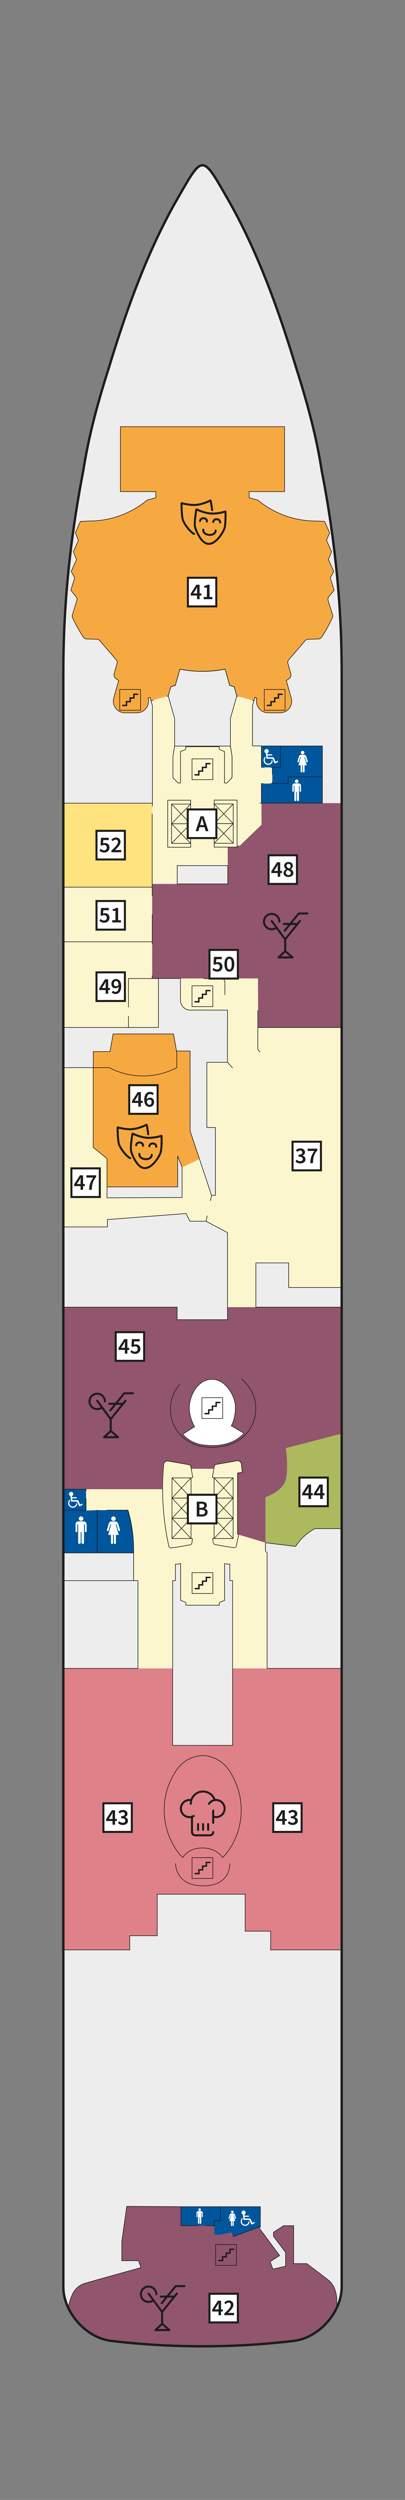 <?xml version="1.0" encoding="utf-8"?>
<!-- Generator: Adobe Illustrator 28.7.1, SVG Export Plug-In . SVG Version: 9.03 Build 54978)  -->
<svg version="1.1" xmlns="http://www.w3.org/2000/svg" xmlns:xlink="http://www.w3.org/1999/xlink" x="0px" y="0px"
	 viewBox="0 0 85.04 524.409" style="enable-background:new 0 0 85.04 524.409;" xml:space="preserve">
<rect x="0" y="0" width="85.04" height="524.409" fill="#808080" stroke="none"/>
<style type="text/css">
	.st0{fill:#EDEDED;}
	.st1{fill-rule:evenodd;clip-rule:evenodd;fill:#FCF6CF;}
	.st2{fill-rule:evenodd;clip-rule:evenodd;fill:#91556D;}
	.st3{fill-rule:evenodd;clip-rule:evenodd;fill:#EDEDED;}
	.st4{fill-rule:evenodd;clip-rule:evenodd;fill:#DF8189;}
	.st5{fill:#FCF6CF;}
	.st6{fill-rule:evenodd;clip-rule:evenodd;fill:#FFFFFF;}
	.st7{fill-rule:evenodd;clip-rule:evenodd;fill:none;}
	.st8{fill-rule:evenodd;clip-rule:evenodd;fill:#F7A941;}
	.st9{fill:#ADB95D;}
	.st10{fill-rule:evenodd;clip-rule:evenodd;fill:#00569D;}
	.st11{fill:#FFFFFF;}
	.st12{fill:#FFE37E;}
	.st13{fill:#F7A941;}
	.st14{fill:none;stroke:#1D1D1B;stroke-width:0.125;stroke-linecap:round;stroke-linejoin:round;stroke-miterlimit:10;}
	.st15{fill:none;stroke:#1D1D1B;stroke-width:0.125;stroke-miterlimit:10;}
	.st16{fill:#EDEDED;stroke:#1D1D1B;stroke-width:0.125;stroke-linecap:round;stroke-linejoin:round;stroke-miterlimit:10;}
	.st17{fill:none;stroke:#1D1D1B;stroke-width:0.125;stroke-linecap:round;stroke-miterlimit:10;}
	.st18{fill:none;stroke:#1D1D1B;stroke-width:0.125;stroke-linejoin:round;stroke-miterlimit:10;}
	.st19{fill-rule:evenodd;clip-rule:evenodd;fill:none;stroke:#1D1D1B;stroke-width:0.125;stroke-miterlimit:10;}
	.st20{fill:none;stroke:#1D1D1B;stroke-width:0.3;stroke-linecap:round;stroke-miterlimit:10;}
	.st21{fill:#1D1D1B;}
	.st22{fill:#FFFFFF;stroke:#1D1D1B;stroke-width:0.424;}
	.st23{fill:#FFFFFF;stroke:#1D1D1B;stroke-width:0.424;}
	.st24{fill:none;stroke:#1D1D1B;stroke-width:0.5;stroke-linecap:round;stroke-linejoin:round;stroke-miterlimit:10;}
</style>
<g id="Base_Line">
	<g id="Basisflächen">
		<g>
			<path class="st0" d="M13.296,349.903c0.099-2.968-0.081-207.162,0.008-210.029
				c0.024-2.279,0.072-5.169,0.164-7.446c0.308-7.439,1.024-15.012,2.099-22.379
				c1.151-7.232,2.342-14.637,4.026-21.764c3.089-10.92,6.39-21.936,10.74-32.429
				c2.522-5.946,5.424-11.849,8.795-17.363c0.703-0.971,1.382-2.522,2.309-3.346
				c0.394-0.342,0.955-0.643,1.476-0.421c1.56,0.528,3.812,5.383,4.844,6.916
				c3.976,6.964,7.227,14.429,9.965,21.96c3.038,8.61,5.784,17.477,8.152,26.293
				c1.305,6.642,2.614,13.453,3.598,20.154c0.984,6.714,1.663,13.633,2.014,20.409
				c0.635,86.276,0.134,265.191,0.221,350.093c-0.432,4.198-3.384,7.979-7.194,9.704
				c-1.404,0.78-3.074,0.77-4.59,0.995c-2.781,0.276-5.896,0.563-8.688,0.697
				c-9.662,0.445-19.524,0.306-29.099-1.127c-2.958-0.785-5.5-2.853-7.111-5.428
				c-0.83-1.338-1.431-2.857-1.643-4.42
				C12.985,480.414,13.487,350.74,13.296,349.903z"/>
			<path class="st1" d="M47.758,222.85h-4.318v13.668h1.786l0.007,14.214h-0.8
				L39.928,237.238V222.845v-2.363h-2.861l-0.631-3.582H23.756l-0.67,3.705h-3.5v3.363
				h-6.365v33.41h9.336H37.199v-1.908l1.885-0.904l0.786,1.615h3.405l4.508,2.383
				l-0.006,15.641h5.935l0.013-9.279h6.887v5.158h11.08V215.543h-0.011v-47.07
				H55.585H32.2H13.236v47.07h20.031v-10.275h4.629v4.586
				c0,0,0.052,1.986,2.07,2.051c2.053-0.028,7.812,0,7.812,0l-0.004,3.638h-0.008v7.297
				"/>
			<polygon class="st2" points="55.585,168.474 54.895,168.474 54.912,172.993 50.371,177.387 
				49.851,177.387 49.788,177.7 47.812,177.7 47.812,185.428 31.956,185.428 
				31.956,205.254 54.166,205.245 54.217,215.543 71.681,215.543 71.681,168.474 			"/>
			<polygon class="st3" points="70.874,483.899 71.042,483.499 71.192,483.095 71.327,482.684 
				71.446,482.272 71.55,481.856 71.634,481.438 71.7,481.02 71.749,480.599 
				71.776,480.177 71.788,479.751 71.788,474.886 71.794,474.886 71.794,463.948 
				71.794,409.081 61.309,409.081 56.874,409.081 56.874,405.159 51.524,405.159 
				51.524,398.38 51.524,397.401 33.061,397.401 33.061,402.95 33.015,406.06 
				31.618,406.11 27.292,406.11 27.292,409.081 23.921,409.081 13.339,409.081 
				13.339,463.948 13.339,479.754 13.347,480.177 13.376,480.599 13.425,481.02 
				13.491,481.438 13.575,481.856 13.677,482.272 13.796,482.684 13.931,483.095 
				14.085,483.499 14.251,483.899 14.347,484.163 14.544,484.554 14.757,484.934 
				14.981,485.311 15.22,485.681 15.474,486.042 15.735,486.395 16.013,486.739 
				16.3,487.073 16.599,487.399 16.907,487.713 17.227,488.018 17.556,488.309 
				17.893,488.589 18.243,488.858 18.599,489.11 18.96,489.352 19.331,489.581 
				19.708,489.794 20.093,489.991 20.483,490.175 20.878,490.341 21.278,490.491 
				21.684,490.624 22.093,490.739 22.507,490.837 22.921,490.915 23.341,490.974 
				25.075,491.169 26.808,491.345 28.546,491.504 30.284,491.643 32.022,491.765 
				33.763,491.866 35.632,492.079 37.374,492.143 39.116,492.19 40.86,492.218 
				42.608,492.229 44.349,492.218 46.091,492.19 47.833,492.143 49.577,492.079 
				51.19,491.866 52.931,491.765 54.671,491.643 56.407,491.504 58.145,491.345 
				59.88,491.169 61.612,490.974 62.032,490.915 62.448,490.837 62.86,490.739 
				63.268,490.624 63.675,490.491 64.075,490.341 64.47,490.175 64.86,489.991 
				65.245,489.794 65.622,489.581 65.993,489.352 66.356,489.11 66.712,488.858 
				67.06,488.589 67.397,488.309 67.726,488.018 68.046,487.713 68.353,487.399 
				68.651,487.073 68.94,486.739 69.218,486.395 69.479,486.042 69.733,485.681 
				69.972,485.311 70.196,484.934 70.437,484.585 70.675,484.231 			"/>
			<polygon class="st4" points="48.839,366.128 48.839,349.981 71.747,349.981 71.747,409.033 
				56.827,409.033 56.827,405.11 51.478,405.11 51.478,397.351 33.014,397.351 
				33.014,402.901 33.015,406.06 31.571,406.059 27.245,406.059 27.245,409.033 
				13.292,409.033 13.297,349.981 36.249,349.981 36.249,366.128 			"/>
			<path class="st2" d="M37.997,462.901L26.606,462.829l-0.066,1.072l-0.967,6.34v3.982h3.498
				l0.528,1.451c0,0-11.51,3.184-12.047,3.381c-0.53,0.193-1.014,0.5-1.414,0.898
				c-0.403,0.402-0.729,0.875-0.963,1.393c-0.235,0.516-0.43,1.047-0.588,1.59
				l-0.293,1.287l0.01,0.022l0.197,0.391l0.213,0.381l0.224,0.377l0.239,0.369
				l0.254,0.361l0.261,0.353l0.278,0.344l0.287,0.334l0.299,0.326l0.308,0.312
				l0.321,0.307l0.328,0.291l0.338,0.28l0.349,0.269l0.356,0.252l0.361,0.242
				l0.371,0.229l0.377,0.213l0.385,0.197l0.39,0.184l0.395,0.166l0.4,0.15
				l0.405,0.133l0.41,0.115l0.414,0.098l0.414,0.078l0.42,0.059l1.734,0.195
				l1.733,0.176l1.738,0.158l1.738,0.141l1.738,0.121l1.741,0.102l1.742,0.084
				l1.742,0.064l1.742,0.047l1.744,0.028l1.749,0.011l1.74-0.011l1.742-0.028
				l1.742-0.047l1.744-0.064l1.74-0.084l1.74-0.102l1.74-0.121l1.736-0.141
				l1.737-0.158l1.735-0.176l1.732-0.195l0.42-0.059l0.416-0.078l0.412-0.098
				l0.408-0.115l0.406-0.133l0.4-0.15l0.395-0.166l0.391-0.184l0.385-0.197
				l0.377-0.213l0.371-0.229l0.363-0.242l0.355-0.252l0.348-0.269l0.337-0.28
				l0.329-0.291l0.32-0.307l0.307-0.312l0.299-0.326l0.289-0.334l0.277-0.344
				l0.262-0.353l0.254-0.361l0.238-0.369l0.225-0.377l0.211-0.381l0.197-0.391
				l0.184-0.393l-0.057-2.033c-0.072-0.521-0.193-1.035-0.363-1.531
				c-0.172-0.5-0.429-0.969-0.756-1.383c-0.352-0.442-5.145-4.065-5.145-4.065
				h-2.768v-7.953h-2.109l-1.719,1.079l-0.558-0.752l-2.62,0.021l0.016-4.333
				H37.997z"/>
			<rect x="13.278" y="305.282" class="st1" width="58.454" height="44.706"/>
			<polygon class="st1" points="31.987,168.409 31.987,173.205 35.225,173.205 35.225,177.632 
				37.184,177.632 37.184,181.511 47.801,181.511 47.801,177.635 47.801,177.632 
				47.801,177.635 49.758,177.635 49.758,177.308 50.371,177.387 54.912,172.993 
				54.895,168.474 54.883,168.409 54.883,164.309 57.171,164.309 57.171,160.914 
				54.883,160.914 54.883,156.425 52.997,156.425 52.997,147.998 53.296,146.919 
				49.696,145.904 48.349,150.609 48.349,156.425 42.491,156.425 36.635,156.425 
				36.635,150.609 35.288,145.904 31.687,146.919 31.987,147.998 31.987,149.648 
				31.987,156.425 			"/>
			<path class="st5" d="M35.185,306.463c-0.422,0.002-0.773,0.324-0.81,0.746
				c-0.524,5.73-0.163,11.506,1.074,17.127c0.054,0.246,0.295,0.41,0.547,0.373
				l1.486-0.221l2.418-0.424c0.207-0.039,0.369-0.205,0.398-0.414l0.125-0.863
				l-0.328-0.047v-12.721l0.377-0.072l-0.312-1.844l-0.076-0.453
				c-0.042-0.205-0.204-0.365-0.411-0.4L35.185,306.463z"/>
			<path class="st5" d="M45.376,307.196c-0.197,0.039-0.35,0.197-0.385,0.396l-0.076,0.453
				l-0.305,1.852l0.369,0.064v12.721l-0.326,0.064l0.123,0.846
				c0.029,0.209,0.191,0.375,0.398,0.413l2.416,0.425l1.488,0.221
				c0.256,0.039,0.498-0.131,0.549-0.385l0.506-2.425l-0.246-0.054v-12.785
				l1.012-0.184c-0.084-0.555-0.15-1.111-0.197-1.668
				c-0.039-0.422-0.391-0.746-0.814-0.746L45.376,307.196z"/>
			<rect x="36.113" y="310.014" class="st5" width="4.003" height="12.723"/>
			<rect x="44.949" y="310.014" class="st5" width="4.003" height="12.723"/>
			<path class="st6" d="M38.373,300.836l2.477-1.578c0,0-1.364-2.238-1.059-4.639
				c0.306-2.402,1.938-5.249,4.675-5.286c2.828-0.038,4.542,3.182,4.867,4.89
				c0.289,1.517-0.131,3.938-0.784,4.863l2.72,1.592c0,0-1.131,1.12-2.203,1.615
				c-1.46,0.674-3.089,1.16-6.164,0.846
				C39.826,302.824,38.373,300.836,38.373,300.836"/>
			<rect x="37.2" y="181.581" class="st3" width="10.608" height="3.848"/>
			<polygon class="st7" points="35.215,167.861 35.215,177.734 40.033,177.734 40.033,176.921 
				36.031,176.921 36.031,168.677 40.033,168.677 40.033,167.861 			"/>
			<polygon class="st7" points="49.786,167.831 49.786,177.704 44.968,177.704 44.968,176.891 
				48.97,176.891 48.97,168.647 44.968,168.647 44.968,167.831 			"/>
			<path class="st8" d="M25.286,103.124l7.436,0.001v1.28l-1.125,0.319l-0.694,0.179
				c-3.392,2.819-7.658,4.37-12.066,4.389l-1.949,0.085l-1.069,2.374l0.656,1.601
				l-1.074,2.383l0.336,0.819l0.338,0.819l-1.127,2.502l0.74,1.322l-0.816,2.616
				l1.119,1.377c0.172,0.211,0.227,0.495,0.147,0.756l-0.942,3.035
				c-0.06,0.193-0.047,0.399,0.037,0.582c0.653,1.426,1.414,2.8,2.276,4.11
				c0.148,0.223,0.394,0.36,0.662,0.367l2.168,0.056
				c0.242,0.006,0.467,0.118,0.617,0.307l3.449,3.998
				c0.147,0.168,0.223,0.386,0.215,0.61l-0.646,2.299
				c-0.11,0.398,0.037,0.822,0.373,1.063l0.57,0.377l-0.307,1.088l-0.728,2.578
				c-0.367,1.302,0.39,2.654,1.693,3.023c0.217,0.06,0.441,0.091,0.664,0.091
				h2.496c1.354,0,2.449-1.096,2.449-2.449c0-0.222-0.029-0.442-0.089-0.656
				l0.427-0.119l0.192,0.688l3.601-1.015l0.549-1.948l0.945-0.262l0.963-3.412
				c3.133,0.624,6.358,0.621,9.489-0.007l0.964,3.419l0.948,0.262l0.549,1.948
				l3.602,1.015l0.191-0.688l0.428,0.119c-0.363,1.303,0.398,2.653,1.701,3.015
				c0.215,0.06,0.436,0.09,0.656,0.09h2.498c1.351,0,2.449-1.096,2.449-2.449
				c0-0.225-0.031-0.449-0.094-0.665l-0.729-2.578l-0.301-1.068l0.566-0.397
				c0.334-0.241,0.483-0.665,0.371-1.063l-0.645-2.299
				c-0.008-0.224,0.068-0.442,0.213-0.61l3.449-3.998
				c0.15-0.189,0.377-0.301,0.617-0.307l2.17-0.056
				c0.268-0.007,0.514-0.144,0.66-0.367c0.864-1.31,1.623-2.684,2.275-4.11
				c0.084-0.183,0.098-0.389,0.039-0.582l-0.941-3.035
				c-0.08-0.261-0.025-0.545,0.146-0.756l1.121-1.377l-0.818-2.616l0.74-1.322
				l-1.127-2.502l0.336-0.819l0.338-0.819l-1.074-2.383l0.658-1.601l-1.072-2.374
				l-1.947-0.085c-4.41-0.019-8.676-1.57-12.066-4.389l-0.693-0.179l-1.125-0.319
				v-1.28h7.436V89.508H25.286V103.124z"/>
			<path class="st2" d="M71.681,274.204v46.453h-5.592c-1.703,0.891-3.074,2.188-4.07,3.738
				l-6.229-0.777l-5.729-1.715l-0.244-0.053v-12.785l1.011-0.184
				c-0.084-0.555-0.149-1.111-0.196-1.668c-0.039-0.422-0.391-0.746-0.814-0.746
				l-4.489,0.787c-0.209,0.031-0.372,0.193-0.407,0.4l-0.076,0.453h-4.768
				l-0.076-0.453c-0.041-0.205-0.203-0.365-0.41-0.4l-4.488-0.787
				c-0.422,0.002-0.774,0.324-0.811,0.746c-0.158,1.721-0.234,3.449-0.232,5.179
				H18.002h-4.771l0.006-38.188h23.972v2.629h10.575v-2.629H71.681z"/>
			<path class="st9" d="M55.738,323.618v-9.566c0,0,3.761-1.24,4.302-3.771
				c0.541-2.53-0.01-6.518-0.01-6.518l11.715-3.031v20.711l-9.274,6.192
				L55.738,323.618z"/>
			<path class="st0" d="M36.249,366.127c-0.414,0.183,12.59,0,12.59,0v-16.146v-18.416h-0.58
				v-3.453l-0.504-0.002l-0.598-0.108v7.71l-0.893,0.338
				c-0.125,0.049-0.209,0.17-0.209,0.305v0.367h-3.512h-3.51v-0.367
				c0-0.135-0.084-0.256-0.209-0.305l-0.892-0.338v-7.71l-0.598,0.108
				l-0.504,0.002v3.453h-0.582v18.416V366.127z"/>
			<polygon class="st0" points="13.296,349.983 28.966,349.983 28.966,331.567 28.058,331.567 
				28.058,325.754 13.296,325.754 			"/>
			<path class="st0" d="M71.745,320.657h-5.592c-1.723,0.904-3.083,2.189-4.079,3.738
				l-6.336-0.777v1.525c-0.01,0.244,0.102,0.459,0.342,0.502v24.338h15.665V320.657z"
				/>
			<polygon class="st3" points="55.266,467.214 54.31,467.214 58.718,473.147 56.737,474.413 
				57.292,475.997 59.97,475.37 59.97,472.487 57.423,469.112 57.423,468.267 
				57.829,467.966 57.41,467.205 			"/>
		</g>
		<g id="Toiletten">
			<path class="st10" d="M18.067,312.392h-4.771v3.838v9.523h7.107h7.654v-0.107
				c0,0,0.282-4.091-1.15-8.803c-0.715-0.055-6.504-0.059-6.504-0.059L18.067,316.872
				V312.392z"/>
			<polygon class="st10" points="54.642,462.901 47.604,462.901 37.994,462.901 37.994,466.875 
				44.983,466.875 44.983,468.736 45.603,468.736 45.63,468.879 48.712,468.275 
				48.823,468.834 48.901,469.21 52.976,467.684 54.208,467.234 54.642,467.234 			"/>
			<polygon class="st10" points="54.892,160.979 57.179,160.979 57.179,164.375 54.892,164.375 
				54.892,168.474 67.69,168.474 67.69,162.971 67.69,156.49 58.892,156.49 
				54.892,156.49 			"/>
		</g>
		<path class="st11" d="M38.373,300.836l2.477-1.578c0,0-1.364-2.238-1.059-4.639
			c0.306-2.402,1.938-5.249,4.675-5.286c2.828-0.038,4.542,3.182,4.867,4.89
			c0.289,1.517-0.131,3.938-0.784,4.863l2.72,1.592c0,0-1.131,1.12-2.203,1.615
			c-1.46,0.674-3.089,1.16-6.164,0.846
			C39.826,302.824,38.373,300.836,38.373,300.836z"/>
		<rect x="13.232" y="168.473" class="st12" width="18.771" height="17.629"/>
		<polygon class="st13" points="22.467,248.976 22.467,243.026 19.57,240.692 19.57,223.96 
			19.586,220.604 23.086,220.604 23.756,216.899 36.436,216.899 37.051,220.477 
			39.912,220.477 39.912,222.84 39.912,237.233 41.887,243.142 38.233,244.873 
			37.309,242.503 37.309,248.976 		"/>
	</g>
	<g id="Konturen_00000141430851616188416330000017365818518509198514_">
		<g id="Konturen">
			<path class="st14" d="M37.679,290.451c-2.848,3.324-2.459,8.328,0.865,11.176
				c1.08,0.924,2.387,1.541,3.788,1.785c1.883,0.332,3.816,0.228,5.652-0.305
				c4.207-1.218,6.627-5.615,5.41-9.82c-0.459-1.574-1.393-2.971-2.674-3.992"/>
			<line class="st14" x1="40.853" y1="299.27" x2="38.373" y2="300.849"/>
			<path class="st14" d="M38.373,300.836l2.477-1.578c0,0-1.364-2.238-1.059-4.639
				c0.306-2.402,1.938-5.249,4.675-5.286c2.828-0.038,4.542,3.182,4.867,4.89
				c0.289,1.517-0.131,3.938-0.784,4.863l2.72,1.592c0,0-1.131,1.12-2.203,1.615
				c-1.46,0.674-3.089,1.16-6.164,0.846
				C39.826,302.824,38.373,300.836,38.373,300.836z"/>
			<path class="st14" d="M48.839,366.127v-34.561h-0.58v-3.453l-0.504-0.002l-0.598-0.108
				v7.71l-0.893,0.338c-0.125,0.049-0.209,0.17-0.209,0.305v0.367h-3.512h-3.51
				v-0.367c0-0.135-0.084-0.256-0.209-0.305l-0.892-0.338v-7.71l-0.598,0.108
				l-0.504,0.002v3.453h-0.582v34.561H48.839z"/>
			<path class="st14" d="M48.582,163.289c0.09-0.092,0.143-0.216,0.143-0.346v-4.325
				l-0.348-2.112h-5.857h-5.855"/>
			<path class="st14" d="M37.459,164.248h0.449v-6.6l0.893-0.337
				c0.125-0.048,0.209-0.17,0.209-0.306v-0.367h3.51h3.512v0.367
				c0,0.136,0.084,0.258,0.209,0.306l0.893,0.337v6.6h0.447"/>
			<polyline class="st14" points="28.966,349.983 28.966,331.567 28.058,331.567 28.058,325.754 
				13.296,325.754 			"/>
			<line class="st14" x1="28.058" y1="331.567" x2="13.295" y2="331.569"/>
			<path class="st14" d="M71.745,320.657h-5.592c-1.723,0.904-3.083,2.189-4.079,3.738
				l-6.336-0.777v1.525c-0.01,0.244,0.102,0.459,0.342,0.502v24.338"/>
			<path class="st15" d="M59.548,466.887h2.109v7.953h2.768c0,0,4.333,3.288,4.551,3.465
				c0.218,0.178,0.418,0.379,0.593,0.6c0.326,0.414,0.584,0.883,0.756,1.383
				c0.17,0.496,0.291,1.01,0.363,1.531l0.057,2.033l-0.184,0.393l-0.197,0.391
				l-0.211,0.381l-0.225,0.377l-0.238,0.369l-0.254,0.361l-0.262,0.353l-0.277,0.344
				l-0.288,0.334l-0.3,0.326l-0.307,0.312l-0.32,0.307l-0.328,0.291l-0.338,0.28
				l-0.348,0.269l-0.355,0.252l-0.363,0.242l-0.371,0.229l-0.377,0.213l-0.386,0.197
				l-0.39,0.184l-0.395,0.166l-0.4,0.15l-0.406,0.133l-0.408,0.115
				l-0.412,0.098l-0.416,0.078l-0.42,0.059l-1.732,0.195l-1.734,0.176
				l-1.738,0.158l-1.736,0.141l-1.74,0.121l-1.74,0.102l-1.74,0.084l-1.744,0.064
				l-1.742,0.047l-1.742,0.028l-1.74,0.011l-1.748-0.011l-1.745-0.028l-1.742-0.047
				l-1.742-0.064l-1.742-0.084l-1.74-0.102l-1.739-0.121l-1.738-0.141
				l-1.738-0.158l-1.733-0.176l-1.734-0.195l-0.42-0.059l-0.414-0.078
				l-0.414-0.098l-0.41-0.115l-0.405-0.133l-0.4-0.15l-0.394-0.166
				l-0.391-0.184l-0.385-0.197l-0.377-0.213l-0.371-0.229l-0.361-0.242l-0.356-0.252
				l-0.349-0.269l-0.338-0.28l-0.328-0.291L16.864,487.794l-0.308-0.312l-0.299-0.326
				l-0.287-0.334l-0.278-0.344l-0.261-0.353l-0.254-0.361l-0.238-0.369l-0.225-0.377
				l-0.213-0.381l-0.197-0.391l-0.01-0.022l0.293-1.287
				c0.158-0.543,0.354-1.074,0.588-1.59c0.234-0.518,0.56-0.99,0.963-1.393
				c0.4-0.398,0.885-0.705,1.414-0.898c0.537-0.197,12.047-3.381,12.047-3.381
				l-0.528-1.451h-3.498v-3.982l1.034-7.412l11.39,0.072h16.67l-0.016,4.305
				l-0.406,0.006l-5.344,1.999"/>
			<polyline class="st14" points="59.548,466.887 57.423,468.267 57.423,469.112 59.97,472.487 
				59.97,475.37 57.292,475.997 56.737,474.413 58.718,473.147 54.31,467.214 
				54.651,467.214 			"/>
			<polyline class="st16" points="13.216,274.204 37.195,274.204 37.195,276.833 47.769,276.833 
				47.769,274.204 47.769,274.028 47.769,258.563 43.261,256.181 39.857,256.181 
				39.079,254.561 22.552,255.829 22.552,257.374 13.216,257.374 			"/>
			<polyline class="st14" points="71.694,270.083 60.614,270.083 60.614,264.925 53.728,264.925 
				53.728,274.204 71.694,274.204 			"/>
			<line class="st14" x1="13.221" y1="223.96" x2="19.571" y2="223.96"/>
			<path class="st14" d="M39.928,237.238l-0.016-14.398v-2.363H37.051l0.076,0.436v3.043
				c-4.446,2.336-9.754,2.334-14.203,0.004h-3.354v16.732l2.897,2.334v5.949"/>
			<polygon class="st16" points="22.467,248.976 22.467,251.27 38.233,251.201 38.233,244.873 
				37.309,242.502 37.309,248.976 			"/>
			<polyline class="st14" points="19.586,220.601 23.086,220.601 23.248,219.712 			"/>
			<line class="st14" x1="19.586" y1="220.601" x2="19.586" y2="223.968"/>
			<polyline class="st14" points="23.248,219.712 23.756,216.896 36.436,216.896 37.066,220.478 
							"/>
			<path class="st14" d="M49.725,145.993l-0.549-1.947l-0.949-0.263l-0.959-3.411
				c-1.565,0.31-3.154,0.467-4.748,0.466c-1.594,0.001-3.182-0.156-4.746-0.466
				L36.812,143.783l-0.945,0.263l-0.551,1.948"/>
			<path class="st14" d="M37.459,164.256h-0.041l-0.959-0.959
				c-0.092-0.092-0.142-0.216-0.142-0.346v-4.325l0.347-2.112v-5.816l-1.347-4.705
				l-0.229,0.065"/>
			<path class="st14" d="M49.953,146.058l-0.229-0.064l-1.347,4.705v5.815l0.347,2.112
				v4.326c0,0.129-0.052,0.253-0.142,0.345l-0.959,0.959H47.58"/>
			<path class="st17" d="M55.411,160.954h-0.512v-4.49h-1.887v-8.426l0.299-1.08
				 M31.702,146.957l0.301,1.08v1.65v6.776v12.631"/>
			<polyline class="st14" points="39.92,237.238 44.417,250.736 45.226,250.736 45.226,236.518 
				43.433,236.513 43.433,222.845 47.758,222.845 			"/>
			<polyline class="st14" points="71.678,215.544 54.131,215.544 54.131,220.153 54.602,220.671 
							"/>
			<polyline class="st14" points="48.821,223.999 47.782,222.845 47.762,222.767 47.762,215.53 
							"/>
			<path class="st14" d="M31.953,204.667v0.588h5.939v4.586
				c0.014,1.137,0.936,2.051,2.073,2.051h7.81l-0.002,3.638"/>
			<line class="st14" x1="43.273" y1="256.181" x2="43.514" y2="255.052"/>
			<line class="st14" x1="44.193" y1="251.858" x2="44.432" y2="250.731"/>
			<polyline class="st14" points="13.239,197.559 31.964,197.559 31.964,191.831 			"/>
			<polyline class="st14" points="31.958,187.913 31.958,186.102 13.233,186.102 			"/>
			<line class="st14" x1="31.953" y1="168.48" x2="13.228" y2="168.48"/>
			<line class="st14" x1="31.953" y1="170.769" x2="31.953" y2="186.102"/>
			<polyline class="st14" points="13.232,215.53 33.263,215.53 33.263,205.255 			"/>
			<line class="st14" x1="26.973" y1="215.544" x2="26.973" y2="213.198"/>
			<polyline class="st14" points="26.973,211.239 26.973,205.268 33.26,205.268 			"/>
			<polyline class="st14" points="47.828,181.581 47.828,185.428 37.213,185.428 37.213,181.581 
							"/>
			<line class="st18" x1="37.213" y1="181.581" x2="47.828" y2="181.581"/>
			<line class="st14" x1="31.964" y1="197.559" x2="31.964" y2="198.038"/>
			<polyline class="st15" points="56.08,349.981 71.747,349.981 71.747,409.032 56.827,409.032 
				56.827,405.11 51.478,405.11 51.478,397.351 33.015,397.351 33.015,406.06 
				27.245,406.059 27.245,409.032 13.292,409.032 13.298,349.981 28.966,349.981 			"/>
			<path class="st14" d="M28.058,325.645c0.006-3.188-0.326-5.791-1.219-8.848h-4.357"/>
			<line class="st14" x1="18.067" y1="316.813" x2="18.067" y2="314.351"/>
			<path class="st14" d="M28.058,325.645c0.006-3.188-0.293-5.791-1.186-8.848h-4.357"/>
			<line class="st14" x1="20.403" y1="316.767" x2="20.403" y2="325.753"/>
			<line class="st14" x1="20.403" y1="325.753" x2="20.403" y2="316.767"/>
			<polyline class="st14" points="13.296,316.813 18.067,316.813 18.067,314.351 			"/>
			<polyline class="st14" points="18.067,312.718 18.067,312.392 13.296,312.392 			"/>
			<polyline class="st15" points="43.251,466.875 44.984,466.875 44.984,466.993 			"/>
			<polyline class="st15" points="37.993,462.912 37.993,466.875 41.618,466.875 			"/>
			<polyline class="st18" points="44.983,466.88 44.983,465.835 46.273,465.835 46.273,462.901 
							"/>
			<polyline class="st14" points="54.892,156.489 67.69,156.489 67.69,168.473 54.892,168.473 
							"/>
			<polyline class="st14" points="67.698,162.971 60.491,162.971 60.491,164.375 57.187,164.375 
				57.187,164.048 			"/>
			<polyline class="st14" points="57.187,162.4 57.187,160.964 58.899,160.964 58.899,156.489 			
				"/>
			<polyline class="st14" points="54.608,168.474 54.886,168.474 54.886,164.374 55.211,164.374 			
				"/>
			<line class="st14" x1="56.86" y1="164.375" x2="57.187" y2="164.375"/>
			<line class="st14" x1="56.86" y1="160.963" x2="57.187" y2="160.963"/>
			<path class="st17" d="M35.315,145.979l0.549-1.948l0.945-0.263l0.963-3.411
				c3.133,0.623,6.357,0.62,9.488-0.008l0.965,3.419l0.947,0.263l0.549,1.948
				 M53.027,146.911l0.296,0.084l0.191-0.689l0.428,0.119
				c-0.363,1.303,0.398,2.654,1.701,3.016c0.215,0.059,0.436,0.09,0.657,0.09
				h2.497c1.351,0,2.449-1.097,2.449-2.449c0-0.226-0.031-0.45-0.094-0.666
				l-0.728-2.578l-0.302-1.068l0.566-0.397c0.334-0.241,0.483-0.665,0.371-1.062
				l-0.645-2.3c-0.008-0.223,0.068-0.441,0.213-0.609l3.449-3.998
				c0.15-0.19,0.377-0.302,0.617-0.308l2.17-0.056
				c0.267-0.006,0.514-0.143,0.66-0.367c0.865-1.309,1.623-2.683,2.275-4.11
				c0.084-0.183,0.098-0.389,0.039-0.581l-0.941-3.035
				c-0.08-0.261-0.025-0.545,0.146-0.756l1.121-1.378l-0.818-2.615l0.74-1.323
				l-1.127-2.502l0.336-0.819l0.338-0.818l-1.074-2.384l0.658-1.601l-1.072-2.374
				l-1.947-0.085c-4.41-0.018-8.676-1.57-12.067-4.388l-0.692-0.18l-1.125-0.318
				v-1.281h7.436V89.508H25.286v13.616l7.435,0.001v1.281l-1.125,0.318
				l-0.693,0.18c-3.393,2.818-7.658,4.37-12.066,4.388l-1.95,0.085l-1.068,2.374
				l0.656,1.601l-1.074,2.384l0.336,0.818l0.338,0.819l-1.127,2.502l0.74,1.323
				l-0.816,2.615l1.119,1.378c0.172,0.211,0.226,0.495,0.146,0.756l-0.941,3.035
				c-0.061,0.192-0.047,0.398,0.037,0.581c0.652,1.427,1.414,2.801,2.275,4.11
				c0.149,0.224,0.395,0.361,0.663,0.367l2.168,0.056
				c0.242,0.006,0.466,0.118,0.617,0.308l3.449,3.998
				c0.146,0.168,0.223,0.386,0.215,0.609l-0.647,2.3
				c-0.109,0.397,0.037,0.821,0.373,1.062l0.571,0.377l-0.307,1.088l-0.728,2.578
				c-0.368,1.302,0.39,2.655,1.693,3.023c0.217,0.06,0.441,0.092,0.664,0.092
				h2.496c1.354,0,2.449-1.097,2.449-2.449c0-0.222-0.029-0.443-0.09-0.657
				l0.428-0.119l0.192,0.689l0.404-0.116"/>
		</g>
		<g id="Lifte">
			<polyline class="st14" points="40.032,176.919 40.032,177.725 35.216,177.725 35.216,167.859 
				40.032,167.859 40.032,168.675 			"/>
			<line class="st14" x1="36.03" y1="168.676" x2="40.032" y2="172.798"/>
			<line class="st14" x1="40.032" y1="168.676" x2="36.03" y2="172.798"/>
			<line class="st14" x1="36.03" y1="172.797" x2="40.032" y2="176.919"/>
			<line class="st14" x1="40.032" y1="172.797" x2="36.03" y2="176.919"/>
			<rect x="36.03" y="168.676" class="st14" width="4.002" height="4.122"/>
			<rect x="36.03" y="172.797" class="st14" width="4.002" height="4.122"/>
			<polyline class="st14" points="44.969,176.895 44.969,177.7 49.785,177.7 49.785,167.835 
				44.969,167.835 44.969,168.651 			"/>
			<line class="st14" x1="48.971" y1="168.651" x2="44.969" y2="172.773"/>
			<line class="st14" x1="44.969" y1="168.651" x2="48.971" y2="172.773"/>
			<line class="st14" x1="48.971" y1="172.773" x2="44.969" y2="176.895"/>
			<line class="st14" x1="44.969" y1="172.773" x2="48.971" y2="176.895"/>
			<rect x="44.969" y="168.651" class="st14" width="4.002" height="4.122"/>
			<rect x="44.969" y="172.773" class="st14" width="4.002" height="4.122"/>
		</g>
		<g>
			<rect x="36.113" y="310.017" class="st14" width="4.002" height="4.239"/>
			<line class="st14" x1="36.113" y1="310.016" x2="40.115" y2="314.256"/>
			<line class="st14" x1="40.115" y1="310.016" x2="36.113" y2="314.256"/>
			<rect x="36.113" y="314.256" class="st14" width="4.002" height="4.24"/>
			<line class="st14" x1="36.113" y1="314.256" x2="40.115" y2="318.496"/>
			<line class="st14" x1="40.115" y1="314.256" x2="36.113" y2="318.496"/>
			<rect x="36.113" y="318.496" class="st14" width="4.002" height="4.24"/>
			<line class="st14" x1="36.113" y1="318.496" x2="40.115" y2="322.736"/>
			<line class="st14" x1="40.115" y1="318.496" x2="36.113" y2="322.736"/>
			<path class="st14" d="M40.095,310.019l0.377-0.072l-0.313-1.844l-0.076-0.453
				c-0.041-0.205-0.203-0.365-0.41-0.4l-4.488-0.787
				c-0.422,0.002-0.774,0.324-0.811,0.746c-0.523,5.73-0.162,11.506,1.075,17.127
				c0.054,0.247,0.294,0.41,0.546,0.373l1.487-0.221l2.418-0.424
				c0.207-0.039,0.369-0.205,0.398-0.414l0.125-0.863l-0.328-0.047"/>
			<rect x="44.949" y="310.015" class="st14" width="4.002" height="4.239"/>
			<line class="st14" x1="44.949" y1="310.014" x2="48.951" y2="314.254"/>
			<line class="st14" x1="48.951" y1="310.014" x2="44.949" y2="314.254"/>
			<rect x="44.949" y="314.254" class="st14" width="4.002" height="4.24"/>
			<line class="st14" x1="44.949" y1="314.254" x2="48.951" y2="318.494"/>
			<line class="st14" x1="48.951" y1="314.254" x2="44.949" y2="318.494"/>
			<rect x="44.949" y="318.494" class="st14" width="4.002" height="4.24"/>
			<line class="st14" x1="44.949" y1="318.494" x2="48.951" y2="322.734"/>
			<line class="st14" x1="48.951" y1="318.494" x2="44.949" y2="322.734"/>
			<path class="st15" d="M44.979,322.683l-0.326,0.064l0.123,0.846
				c0.029,0.209,0.191,0.375,0.398,0.414l2.416,0.424l1.488,0.221
				c0.255,0.039,0.498-0.131,0.548-0.385l0.507-2.426l-0.246-0.053v-12.785
				l1.012-0.184c-0.084-0.555-0.15-1.111-0.197-1.668
				c-0.039-0.422-0.391-0.746-0.814-0.746L45.375,307.196
				c-0.196,0.039-0.349,0.197-0.384,0.396l-0.076,0.453l-0.305,1.852l0.369,0.064"
				/>
		</g>
		<line class="st14" x1="54.131" y1="215.544" x2="54.131" y2="211.985"/>
	</g>
	<g id="Konturen_NEU">
		<g>
			<path class="st14" d="M42.567,368.251c-2.048,0.08-3.959,1.055-5.225,2.666
				c-3.988,5.445-3.807,12.892,0.437,18.137l0.016,0.018l0.593,0.59
				c0,0,1.036-2.014,4.109-2.014s4.24,2.011,4.24,2.011l0.587-0.587l0.014-0.018
				c4.246-5.244,4.426-12.691,0.439-18.137c-1.265-1.611-3.176-2.586-5.223-2.666"
				/>
		</g>
		<path class="st14" d="M47.222,208.666v-2.65c0-0.407-0.328-0.735-0.732-0.735h-3.666"/>
		<path class="st19" d="M36.866,390.868c0,0-0.154,4.729,5.78,4.729
			s5.607-4.715,5.607-4.715"/>
	</g>
</g>
<g id="LL">
	<g id="Treppen_NEU">
		<g>
			
				<rect x="40.337" y="159.181" transform="matrix(1 -0.002 0.002 1 -0.339 0.09)" class="st15" width="4.368" height="4.368"/>
			<polyline class="st20" points="44.079,160.192 43.299,160.194 43.3,160.974 42.52,160.975 
				42.521,161.755 41.741,161.756 41.743,162.536 40.962,162.537 			"/>
		</g>
		<g>
			
				<rect x="40.337" y="206.786" transform="matrix(1 -0.002 0.002 1 -0.439 0.09)" class="st15" width="4.368" height="4.368"/>
			<polyline class="st20" points="44.079,207.797 43.299,207.798 43.3,208.579 42.52,208.58 
				42.521,209.36 41.741,209.361 41.743,210.141 40.962,210.142 			"/>
		</g>
		<g>
			
				<rect x="25.154" y="144.619" transform="matrix(1 -0.002 0.002 1 -0.308 0.058)" class="st15" width="4.368" height="4.368"/>
			<polyline class="st20" points="28.896,145.631 28.116,145.632 28.117,146.412 27.337,146.413 
				27.338,147.193 26.558,147.194 26.56,147.975 25.78,147.976 			"/>
		</g>
		<g>
			
				<rect x="55.504" y="144.619" transform="matrix(1 -0.002 0.002 1 -0.308 0.122)" class="st15" width="4.368" height="4.368"/>
			<polyline class="st20" points="59.247,145.631 58.466,145.632 58.468,146.412 57.688,146.413 
				57.689,147.193 56.909,147.194 56.91,147.975 56.13,147.976 			"/>
		</g>
		<g>
			
				<rect x="42.426" y="293.186" transform="matrix(1 -0.002 0.002 1 -0.621 0.094)" class="st15" width="4.368" height="4.368"/>
			<polyline class="st20" points="46.169,294.197 45.389,294.199 45.39,294.979 44.61,294.98 
				44.611,295.76 43.831,295.761 43.832,296.541 43.052,296.543 			"/>
		</g>
		<g>
			
				<rect x="40.362" y="329.889" transform="matrix(1 -0.002 0.002 1 -0.698 0.09)" class="st15" width="4.368" height="4.368"/>
			<polyline class="st20" points="44.104,330.901 43.324,330.902 43.325,331.682 42.545,331.684 
				42.546,332.464 41.766,332.465 41.767,333.245 40.987,333.246 			"/>
		</g>
		<g>
			
				<rect x="40.362" y="389.666" transform="matrix(1 -0.002 0.002 1 -0.823 0.09)" class="st15" width="4.368" height="4.368"/>
			<polyline class="st20" points="44.104,390.678 43.324,390.679 43.325,391.459 42.545,391.46 
				42.546,392.24 41.766,392.242 41.767,393.022 40.987,393.023 			"/>
		</g>
		<g>
			
				<rect x="45.325" y="470.832" transform="matrix(1 -0.002 0.002 1 -0.994 0.101)" class="st15" width="4.368" height="4.368"/>
			<polyline class="st20" points="49.067,471.843 48.287,471.844 48.288,472.624 47.508,472.626 
				47.509,473.406 46.729,473.407 46.731,474.187 45.951,474.188 			"/>
		</g>
	</g>
	<g id="Icons">
		<g id="Toiletten_00000029762669019165243310000002191351295464525455_">
			<path class="st11" d="M24.298,319.801L24.298,319.801l0.631,2.172h-0.583v1.693
				c0,0.288-0.433,0.287-0.433,0v-1.705h-0.176v1.703c0,0.29-0.437,0.29-0.437,0
				v-1.691h-0.582l0.625-2.172h-0.157l-0.365,1.225
				c-0.086,0.267-0.453,0.157-0.369-0.129l0.404-1.33
				c0.043-0.152,0.235-0.421,0.567-0.421h0.798c0.329,0,0.522,0.271,0.573,0.421
				l0.404,1.329c0.08,0.286-0.283,0.404-0.371,0.126l-0.363-1.221H24.298z
				 M23.825,319.045c-0.262,0-0.473-0.211-0.473-0.471
				c0-0.262,0.211-0.473,0.473-0.473c0.26,0,0.473,0.211,0.473,0.473
				C24.298,318.834,24.085,319.045,23.825,319.045"/>
			<path class="st11" d="M17.028,319.043c-0.262,0-0.472-0.212-0.472-0.472
				c0-0.26,0.21-0.471,0.472-0.471c0.26,0,0.469,0.211,0.469,0.471
				C17.497,318.831,17.288,319.043,17.028,319.043 M16.411,323.604v-3.816h-0.176v1.406
				c0,0.281-0.371,0.281-0.371,0v-1.444c0-0.339,0.268-0.61,0.602-0.61h1.113
				c0.365,0,0.607,0.307,0.607,0.619v1.435c0,0.283-0.367,0.283-0.367,0v-1.406h-0.176
				v3.816c0,0.146-0.119,0.264-0.263,0.264c-0.147,0-0.264-0.118-0.264-0.264
				v-2.215h-0.178v2.215c0,0.146-0.117,0.264-0.263,0.264
				C16.53,323.868,16.411,323.75,16.411,323.604"/>
			<path class="st11" d="M49.048,464.673L49.048,464.673l0.354,1.223h-0.327v0.953
				c0,0.161-0.244,0.16-0.244,0v-0.96H48.732v0.958c0,0.163-0.245,0.163-0.245,0
				v-0.951h-0.329l0.353-1.223h-0.088l-0.205,0.689
				c-0.049,0.15-0.256,0.088-0.208-0.072l0.228-0.749
				c0.024-0.085,0.132-0.236,0.318-0.236h0.449c0.185,0,0.294,0.152,0.322,0.236
				l0.228,0.748c0.045,0.161-0.159,0.228-0.209,0.071l-0.204-0.688H49.048z
				 M48.782,464.248c-0.147,0-0.266-0.118-0.266-0.265
				c0-0.148,0.118-0.267,0.266-0.267c0.146,0,0.266,0.119,0.266,0.267
				C49.048,464.13,48.929,464.248,48.782,464.248"/>
			<path class="st11" d="M41.92,463.778c-0.147,0-0.266-0.119-0.266-0.266
				c0-0.146,0.119-0.265,0.266-0.265c0.146,0,0.264,0.119,0.264,0.265
				C42.184,463.659,42.066,463.778,41.92,463.778 M41.573,466.345v-2.147h-0.099v0.791
				c0,0.158-0.208,0.158-0.208,0v-0.813c0-0.19,0.15-0.343,0.338-0.343h0.626
				c0.205,0,0.341,0.173,0.341,0.349v0.808c0,0.159-0.206,0.159-0.206,0v-0.791
				h-0.099v2.147c0,0.081-0.067,0.148-0.148,0.148
				c-0.082,0-0.148-0.067-0.148-0.148v-1.246h-0.1v1.246
				c0,0.081-0.066,0.148-0.148,0.148C41.64,466.493,41.573,466.426,41.573,466.345"/>
			<path class="st11" d="M63.912,158.836L63.912,158.836l0.495,1.704h-0.457v1.328
				c0,0.226-0.34,0.226-0.34,0v-1.337h-0.138v1.336c0,0.227-0.343,0.227-0.343,0
				v-1.326h-0.457l0.49-1.704h-0.122l-0.287,0.96
				c-0.067,0.21-0.355,0.124-0.289-0.1l0.316-1.044
				c0.034-0.119,0.185-0.329,0.444-0.329h0.626c0.259,0,0.41,0.212,0.45,0.329
				l0.317,1.043c0.062,0.225-0.223,0.317-0.292,0.099l-0.284-0.958H63.912z
				 M63.542,158.243c-0.206,0-0.371-0.165-0.371-0.369
				c0-0.205,0.165-0.371,0.371-0.371c0.203,0,0.37,0.166,0.37,0.371
				C63.912,158.078,63.745,158.243,63.542,158.243"/>
			<path class="st11" d="M62.298,164.255c-0.206,0-0.371-0.165-0.371-0.369
				c0-0.204,0.165-0.37,0.371-0.37c0.204,0,0.368,0.165,0.368,0.37
				C62.666,164.09,62.502,164.255,62.298,164.255 M61.813,167.834v-2.994h-0.138
				v1.103c0,0.22-0.291,0.22-0.291,0v-1.134c0-0.265,0.21-0.478,0.472-0.478
				h0.874c0.286,0,0.476,0.241,0.476,0.485v1.127c0,0.222-0.288,0.222-0.288,0
				v-1.103h-0.139v2.994c0,0.114-0.092,0.207-0.206,0.207
				c-0.114,0-0.206-0.093-0.206-0.207v-1.738h-0.14v1.738
				c0,0.114-0.092,0.207-0.207,0.207C61.907,168.041,61.813,167.948,61.813,167.834"/>
			<path class="st11" d="M58.331,159.642c0.023,0.049,0.046,0.123,0.044,0.166
				c-0.003,0.037-0.027,0.055-0.071,0.076l-0.475,0.225
				c-0.067,0.033-0.104,0.04-0.129,0.034c-0.021-0.005-0.04-0.021-0.056-0.056
				l-0.436-0.93h-1.193c-0.031,0-0.047-0.006-0.058-0.022
				c-0.012-0.014-0.019-0.043-0.021-0.086l-0.103-1.05
				c-0.179-0.058-0.309-0.227-0.309-0.426c0-0.247,0.2-0.448,0.447-0.448
				c0.248,0,0.449,0.201,0.449,0.448c0,0.187-0.115,0.348-0.277,0.415l0.022,0.237
				h0.91c0.028,0,0.04,0.005,0.05,0.019c0.012,0.015,0.02,0.051,0.02,0.11
				c0,0.056-0.008,0.092-0.02,0.108c-0.01,0.013-0.021,0.019-0.05,0.019h-0.885
				l0.036,0.375h1.157c0.006,0,0.011,0.001,0.015,0.001h0.003
				c0.002,0.001,0.004,0.001,0.005,0.001s0.003,0,0.004,0l0.001,0.001
				c0.002,0,0.003,0.001,0.004,0.001c0.001,0,0.002,0,0.003,0.001
				c0.002,0,0.004,0.001,0.005,0.002c0.001,0,0.002,0,0.002,0
				c0.001,0.001,0.003,0.002,0.004,0.003c0.001,0.001,0.004,0.001,0.004,0.001
				c0,0.001,0.001,0.002,0.001,0.002c0.01,0.008,0.018,0.019,0.026,0.038
				l0.406,0.871l0.349-0.165c0.034-0.016,0.053-0.02,0.065-0.018
				C58.305,159.598,58.316,159.61,58.331,159.642 M55.694,158.727
				c-0.005,0-0.01,0.002-0.014,0.005c-0.213,0.185-0.335,0.454-0.335,0.736
				c0,0.538,0.438,0.975,0.976,0.975c0.215,0,0.419-0.068,0.59-0.199
				c0.165-0.125,0.288-0.303,0.346-0.502c0.002-0.004,0.001-0.009-0.001-0.013
				l-0.171-0.366c-0.003-0.007-0.01-0.011-0.017-0.011h-0.008
				c-0.005,0-0.011,0.002-0.015,0.007c-0.003,0.003-0.005,0.009-0.004,0.014
				c0.004,0.033,0.006,0.064,0.006,0.095c0,0.401-0.326,0.727-0.727,0.727
				c-0.401,0-0.728-0.326-0.728-0.727c0-0.156,0.049-0.306,0.143-0.432
				c0.003-0.004,0.004-0.008,0.004-0.013l-0.027-0.279
				c-0.001-0.007-0.005-0.013-0.012-0.016
				C55.699,158.727,55.696,158.727,55.694,158.727"/>
			<path class="st11" d="M17.296,315.474c0.023,0.049,0.046,0.123,0.044,0.166
				c-0.003,0.037-0.027,0.055-0.071,0.077l-0.475,0.224
				c-0.067,0.033-0.104,0.04-0.129,0.034c-0.02-0.005-0.04-0.02-0.056-0.055
				l-0.435-0.932h-1.193c-0.032,0-0.047-0.006-0.058-0.021
				c-0.012-0.014-0.019-0.043-0.021-0.086l-0.102-1.05
				c-0.179-0.059-0.309-0.227-0.309-0.426c0-0.247,0.2-0.448,0.448-0.448
				c0.248,0,0.449,0.201,0.449,0.448c0,0.187-0.115,0.348-0.278,0.414l0.023,0.237
				h0.91c0.028,0,0.04,0.005,0.05,0.02c0.012,0.016,0.019,0.051,0.019,0.109
				c0,0.057-0.007,0.092-0.019,0.108c-0.01,0.014-0.022,0.019-0.05,0.019h-0.885
				l0.036,0.375h1.158c0.005,0,0.01,0.001,0.014,0.001h0.003
				c0.002,0.001,0.004,0.001,0.005,0.001c0.001,0,0.003,0.001,0.003,0.001
				c0.001,0,0.002,0,0.003,0s0.002,0.001,0.004,0.001c0,0,0.001,0,0.002,0.001
				c0.002,0,0.004,0.001,0.005,0.002c0.001,0,0.002,0,0.002,0
				c0.001,0.001,0.003,0.002,0.004,0.003c0.001,0.002,0.003,0.003,0.003,0.003
				c0,0.001,0.001,0.001,0.001,0.001c0.01,0.008,0.018,0.019,0.027,0.037
				l0.406,0.871l0.349-0.165c0.034-0.016,0.052-0.019,0.066-0.018
				C17.27,315.429,17.281,315.44,17.296,315.474 M14.659,314.559
				c-0.004,0-0.009,0.002-0.013,0.005c-0.213,0.185-0.335,0.454-0.335,0.735
				c0,0.538,0.437,0.976,0.975,0.976c0.215,0,0.419-0.068,0.59-0.198
				c0.165-0.126,0.288-0.304,0.346-0.503c0.002-0.004,0.001-0.009-0.001-0.013
				l-0.171-0.366c-0.003-0.007-0.01-0.011-0.017-0.011h-0.007
				c-0.005,0-0.011,0.002-0.015,0.007c-0.003,0.004-0.005,0.009-0.004,0.014
				c0.004,0.033,0.006,0.064,0.006,0.095c0,0.401-0.326,0.727-0.727,0.727
				c-0.401,0-0.727-0.326-0.727-0.727c0-0.155,0.049-0.306,0.142-0.432
				c0.003-0.004,0.004-0.008,0.004-0.013L14.678,314.575
				c-0.001-0.007-0.006-0.013-0.012-0.016C14.664,314.559,14.661,314.559,14.659,314.559"
				/>
			<path class="st11" d="M53.432,466.143c0.023,0.047,0.045,0.119,0.043,0.161
				c-0.003,0.035-0.025,0.053-0.069,0.074l-0.459,0.217
				c-0.065,0.032-0.102,0.039-0.125,0.034c-0.021-0.006-0.039-0.021-0.056-0.054
				l-0.421-0.901h-1.154c-0.031,0-0.045-0.006-0.057-0.022
				c-0.011-0.014-0.018-0.042-0.021-0.084l-0.099-1.016
				c-0.174-0.056-0.299-0.219-0.299-0.412c0-0.24,0.194-0.435,0.435-0.435
				c0.239,0,0.434,0.194,0.434,0.435c0,0.182-0.111,0.336-0.269,0.401l0.022,0.229
				h0.881c0.026,0,0.038,0.005,0.049,0.018c0.012,0.015,0.018,0.05,0.018,0.105
				c0,0.056-0.007,0.09-0.018,0.105c-0.011,0.013-0.023,0.018-0.049,0.018h-0.856
				l0.035,0.364h1.12c0.006,0,0.01,0.001,0.015,0.001h0.002
				c0.002,0,0.004,0,0.005,0.001h0.003c0.001,0,0.002,0.001,0.003,0.001
				s0.002,0,0.004,0.001c0,0,0.001,0,0.002,0c0.001,0.001,0.003,0.002,0.005,0.002
				l0.001,0.001c0.003,0.001,0.004,0.001,0.006,0.003
				c0.001,0,0.002,0.001,0.002,0.001c0.001,0.001,0.002,0.002,0.002,0.002
				c0.009,0.007,0.016,0.018,0.024,0.036l0.395,0.844l0.337-0.159
				c0.034-0.017,0.051-0.02,0.063-0.019
				C53.407,466.1,53.417,466.112,53.432,466.143 M50.878,465.257
				c-0.004,0-0.009,0.002-0.012,0.005c-0.207,0.18-0.325,0.439-0.325,0.713
				c0,0.521,0.423,0.944,0.944,0.944c0.209,0,0.406-0.065,0.571-0.191
				c0.159-0.122,0.278-0.295,0.336-0.487c0.001-0.004,0.001-0.009-0.001-0.013
				l-0.166-0.354c-0.003-0.007-0.01-0.011-0.018-0.011h-0.006
				c-0.005,0-0.011,0.002-0.014,0.007c-0.004,0.003-0.005,0.009-0.004,0.014
				c0.004,0.031,0.005,0.062,0.005,0.092c0,0.388-0.316,0.703-0.704,0.703
				c-0.388,0-0.704-0.315-0.704-0.703c0-0.151,0.048-0.297,0.138-0.419
				c0.002-0.003,0.004-0.007,0.003-0.012l-0.025-0.271
				c0-0.006-0.005-0.013-0.011-0.016C50.883,465.257,50.88,465.257,50.878,465.257"/>
		</g>
		<path id="Unterhaltung" class="st21" d="M44.879,108.893c0.182-0.142,0.425-0.209,0.685-0.189
			c0.248,0.019,0.472,0.114,0.63,0.269c0.157,0.154,0.242,0.36,0.242,0.584
			c0,0.023-0.001,0.045-0.003,0.068c-0.008,0.11-0.101,0.196-0.211,0.196
			c-0.005,0-0.011-0-0.016-0.001c-0.056-0.004-0.108-0.03-0.145-0.073
			c-0.037-0.043-0.055-0.098-0.051-0.154c0.01-0.126-0.03-0.236-0.113-0.318
			c-0.086-0.085-0.216-0.138-0.365-0.149c-0.235-0.016-0.518,0.076-0.542,0.39
			c-0.004,0.057-0.03,0.108-0.073,0.145c-0.043,0.037-0.098,0.055-0.154,0.05
			c-0.056-0.004-0.108-0.03-0.145-0.073c-0.037-0.043-0.055-0.098-0.051-0.154
			C44.586,109.246,44.696,109.036,44.879,108.893z M42.472,111.088
			c-0.029,0.386,0.116,0.719,0.42,0.964c0.253,0.204,0.609,0.332,1.002,0.362
			c0.056,0.004,0.113,0.006,0.168,0.006c0.333,0,0.636-0.074,0.877-0.215
			c0.337-0.196,0.53-0.504,0.559-0.891c0-0.005,0.001-0.011,0.001-0.016
			c0-0.051-0.018-0.099-0.051-0.138c-0.037-0.043-0.088-0.069-0.145-0.073
			c-0.057-0.004-0.112,0.014-0.154,0.051s-0.069,0.088-0.073,0.145
			c-0.018,0.244-0.136,0.431-0.35,0.556c-0.207,0.121-0.491,0.175-0.799,0.152
			c-0.308-0.023-0.581-0.119-0.768-0.269c-0.193-0.155-0.281-0.358-0.263-0.602
			c0.004-0.056-0.014-0.111-0.051-0.154c-0.037-0.043-0.088-0.069-0.145-0.073
			c-0.057-0.004-0.111,0.014-0.154,0.051
			C42.502,110.98,42.476,111.032,42.472,111.088z M44.057,104.81
			c-0.057,0.03-1.409,0.747-2.854,0.883c-1.346,0.126-2.944-0.335-2.96-0.34
			c-0.08-0.023-0.163-0.009-0.228,0.039c-0.065,0.048-0.103,0.123-0.104,0.206
			c-0.002,0.117-0.035,2.878,0.371,3.761c0.255,0.555,1.175,2.144,2.347,2.823
			c0.032,0.019,0.069,0.029,0.106,0.029c0.075,0,0.146-0.04,0.184-0.106h0
			c0.059-0.101,0.024-0.231-0.077-0.29c-0.956-0.554-1.841-1.91-2.174-2.634
			c-0.31-0.674-0.333-2.79-0.333-3.366c0.463,0.117,1.757,0.406,2.909,0.298
			c1.216-0.114,2.335-0.597,2.817-0.831c0.062,0.326,0.189,1.025,0.272,1.737
			c0.007,0.056,0.035,0.107,0.08,0.142c0.045,0.035,0.1,0.051,0.155,0.044
			c0.056-0.007,0.107-0.035,0.142-0.079c0.03-0.038,0.046-0.084,0.046-0.131
			c0-0.008-0-0.017-0.001-0.025c-0.115-0.986-0.311-1.947-0.32-1.988
			c-0.017-0.082-0.069-0.149-0.144-0.183
			C44.214,104.767,44.13,104.77,44.057,104.81z M47.215,107.113
			c0.08-0.027,0.164-0.016,0.231,0.03c0.067,0.046,0.107,0.121,0.11,0.205
			c0.001,0.039,0.013,0.367,0.013,0.821c0,0.919-0.046,2.354-0.313,2.949
			c-0.494,1.1-1.847,3.18-3.428,3.18c-0.045,0-0.091-0.002-0.135-0.005
			c-1.502-0.112-2.625-2.517-2.933-3.664c-0.253-0.942,0.244-3.655,0.265-3.77
			c0.015-0.082,0.065-0.15,0.137-0.186c0.072-0.036,0.156-0.036,0.231-0
			c0.015,0.007,1.521,0.731,2.861,0.831
			C45.709,107.613,47.2,107.118,47.215,107.113z M44.222,107.927
			c-1.153-0.086-2.381-0.588-2.818-0.782c-0.091,0.537-0.296,1.842-0.296,2.731
			c0,0.26,0.017,0.484,0.06,0.643c0.272,1.01,1.292,3.256,2.555,3.351
			c0.776,0.059,1.486-0.547,1.946-1.065c0.543-0.612,0.975-1.363,1.199-1.861
			c0.298-0.664,0.284-2.66,0.269-3.364
			C46.623,107.73,45.439,108.019,44.222,107.927z M41.799,109.278
			c-0.004,0.056,0.014,0.111,0.051,0.154c0.037,0.043,0.088,0.069,0.145,0.073
			c0.116,0.008,0.218-0.08,0.227-0.196c0.022-0.295,0.288-0.409,0.542-0.39
			c0.254,0.019,0.5,0.169,0.478,0.467c-0.004,0.056,0.014,0.111,0.051,0.154
			c0.037,0.043,0.088,0.069,0.145,0.073c0.005,0,0.011,0.001,0.016,0.001
			c0.11,0,0.203-0.086,0.211-0.196c0.002-0.022,0.003-0.045,0.003-0.067
			c-0-0.214-0.078-0.412-0.223-0.565c-0.159-0.167-0.389-0.27-0.649-0.289
			c-0.276-0.022-0.53,0.054-0.715,0.213
			C41.916,108.85,41.816,109.052,41.799,109.278z"/>
		<path id="Unterhaltung_00000156577847068407031110000012044546521191862677_" class="st21" d="M31.461,239.844
			c0.182-0.142,0.425-0.209,0.685-0.189c0.248,0.019,0.472,0.114,0.63,0.269
			c0.157,0.154,0.242,0.36,0.242,0.584c0,0.023-0.001,0.045-0.003,0.068
			c-0.008,0.11-0.101,0.196-0.211,0.196c-0.005,0-0.011-0-0.016-0.001
			c-0.056-0.004-0.108-0.03-0.145-0.073c-0.037-0.043-0.055-0.098-0.051-0.154
			c0.01-0.126-0.03-0.236-0.113-0.318c-0.086-0.085-0.216-0.138-0.365-0.149
			c-0.235-0.016-0.518,0.076-0.542,0.39c-0.004,0.057-0.03,0.108-0.073,0.145
			c-0.043,0.037-0.098,0.055-0.154,0.05c-0.056-0.004-0.108-0.03-0.145-0.073
			c-0.037-0.043-0.055-0.098-0.051-0.154
			C31.168,240.197,31.278,239.987,31.461,239.844z M29.054,242.04
			c-0.029,0.386,0.116,0.719,0.42,0.964c0.253,0.204,0.609,0.332,1.002,0.362
			c0.056,0.004,0.113,0.006,0.168,0.006c0.333,0,0.636-0.074,0.877-0.215
			c0.337-0.196,0.53-0.504,0.559-0.891c0-0.005,0.001-0.011,0.001-0.016
			c0-0.051-0.018-0.099-0.051-0.138c-0.037-0.043-0.088-0.069-0.145-0.073
			c-0.057-0.004-0.112,0.014-0.154,0.051c-0.043,0.037-0.069,0.088-0.073,0.145
			c-0.018,0.244-0.136,0.431-0.35,0.556c-0.207,0.121-0.491,0.175-0.799,0.152
			c-0.308-0.023-0.581-0.119-0.768-0.269c-0.193-0.155-0.281-0.358-0.263-0.602
			c0.004-0.056-0.014-0.111-0.051-0.154c-0.037-0.043-0.088-0.069-0.145-0.073
			c-0.057-0.004-0.111,0.014-0.154,0.051
			C29.084,241.932,29.058,241.983,29.054,242.04z M30.639,235.761
			c-0.057,0.03-1.409,0.747-2.854,0.883c-1.346,0.126-2.944-0.335-2.96-0.34
			c-0.08-0.023-0.163-0.009-0.228,0.039c-0.065,0.048-0.103,0.123-0.104,0.206
			c-0.002,0.117-0.035,2.878,0.371,3.761c0.255,0.555,1.175,2.144,2.347,2.823
			c0.032,0.019,0.069,0.029,0.106,0.029c0.075,0,0.146-0.04,0.184-0.106h0
			c0.059-0.101,0.024-0.231-0.077-0.29c-0.956-0.554-1.841-1.91-2.174-2.634
			c-0.31-0.674-0.333-2.79-0.333-3.366c0.463,0.117,1.757,0.406,2.909,0.298
			c1.216-0.114,2.335-0.597,2.817-0.831c0.062,0.326,0.189,1.025,0.272,1.737
			c0.007,0.056,0.035,0.107,0.08,0.142c0.045,0.035,0.1,0.051,0.155,0.044
			c0.056-0.007,0.107-0.035,0.142-0.079c0.03-0.038,0.046-0.084,0.046-0.131
			c0-0.008-0-0.017-0.001-0.025c-0.115-0.986-0.311-1.947-0.32-1.988
			c-0.017-0.082-0.069-0.149-0.144-0.183
			C30.797,235.718,30.712,235.722,30.639,235.761z M33.797,238.064
			c0.08-0.027,0.164-0.016,0.231,0.03c0.067,0.046,0.107,0.121,0.11,0.205
			c0.001,0.039,0.013,0.367,0.013,0.821c0,0.919-0.046,2.354-0.313,2.949
			c-0.494,1.1-1.847,3.18-3.428,3.18c-0.045,0-0.091-0.002-0.135-0.005
			c-1.502-0.112-2.625-2.517-2.933-3.664c-0.253-0.942,0.244-3.655,0.265-3.77
			c0.015-0.082,0.065-0.15,0.137-0.186c0.072-0.036,0.156-0.036,0.231-0
			c0.015,0.007,1.521,0.731,2.861,0.831
			C32.291,238.565,33.782,238.069,33.797,238.064z M30.804,238.879
			c-1.153-0.086-2.381-0.588-2.818-0.782c-0.091,0.537-0.296,1.842-0.296,2.731
			c0,0.26,0.017,0.484,0.06,0.643c0.272,1.01,1.292,3.256,2.555,3.351
			c0.776,0.059,1.486-0.547,1.946-1.065c0.543-0.612,0.975-1.363,1.199-1.861
			c0.298-0.664,0.284-2.66,0.269-3.364
			C33.205,238.681,32.021,238.97,30.804,238.879z M28.381,240.229
			c-0.004,0.056,0.014,0.111,0.051,0.154c0.037,0.043,0.088,0.069,0.145,0.073
			c0.116,0.008,0.218-0.08,0.227-0.196c0.022-0.295,0.288-0.409,0.542-0.39
			c0.254,0.019,0.5,0.169,0.478,0.467c-0.004,0.056,0.014,0.111,0.051,0.154
			c0.037,0.043,0.088,0.069,0.145,0.073c0.005,0,0.011,0.001,0.016,0.001
			c0.11,0,0.203-0.086,0.211-0.196c0.002-0.022,0.003-0.045,0.003-0.067
			c-0-0.214-0.078-0.412-0.223-0.565c-0.159-0.167-0.389-0.27-0.649-0.289
			c-0.276-0.022-0.53,0.054-0.715,0.213
			C28.498,239.802,28.398,240.004,28.381,240.229z"/>
		<path id="Gastro" class="st21" d="M42.646,384.065c-0.057,0-0.11-0.022-0.15-0.062
			c-0.04-0.04-0.062-0.093-0.062-0.15l-0.001-1.215c0-0,0-0,0-0
			c0-0.117,0.095-0.212,0.212-0.212c0.117-0,0.212,0.095,0.212,0.212
			l0.001,1.215c0,0,0,0,0,0C42.858,383.969,42.763,384.065,42.646,384.065z
			 M41.801,383.853c0-0,0-0,0-0l-0.001-1.215
			c-0-0.057-0.022-0.11-0.062-0.15c-0.04-0.04-0.093-0.062-0.15-0.062
			c-0.117,0-0.212,0.095-0.212,0.212v0c0,0,0,0,0,0l0.001,1.215
			c0,0.057,0.022,0.11,0.062,0.15c0.04,0.04,0.093,0.062,0.15,0.062
			C41.706,384.065,41.801,383.97,41.801,383.853z M43.703,382.425
			c-0.117,0-0.212,0.095-0.212,0.212c0,0,0,0,0,0l0.001,1.215
			c0,0.117,0.095,0.212,0.212,0.212c0.057-0,0.11-0.022,0.15-0.062
			c0.04-0.04,0.062-0.093,0.062-0.15c0-0,0-0,0-0l-0.001-1.215
			c-0-0.057-0.022-0.11-0.062-0.15
			C43.812,382.447,43.759,382.425,43.703,382.425z M42.635,375.592
			c-1.155,0.001-2.198,0.722-2.61,1.799c-0.09-0.012-0.172-0.017-0.252-0.017
			c-0.536,0-1.04,0.21-1.42,0.59c-0.379,0.38-0.588,0.884-0.588,1.419
			c0,0,0,0.001,0,0.001c0,0.536,0.21,1.04,0.59,1.419
			c0.38,0.38,0.884,0.589,1.42,0.588c0.107-0,0.216-0.009,0.323-0.026
			l0.002,2.942c0,0.498,0.405,0.905,0.903,0.907l3.07-0.002
			c0.241-0,0.467-0.094,0.638-0.264c0.172-0.172,0.267-0.4,0.267-0.644
			c0-0,0-0,0-0.001c-0-0.117-0.095-0.212-0.212-0.212
			c-0.057,0-0.11,0.022-0.15,0.062c-0.04,0.04-0.062,0.093-0.062,0.15
			c0,0,0,0,0,0c0,0.13-0.051,0.252-0.142,0.343
			c-0.091,0.09-0.211,0.14-0.342,0.14l-3.065,0.002
			c-0.264-0.001-0.479-0.218-0.479-0.483l-0.002-3.06
			c0.094-0.037,0.182-0.08,0.263-0.127c0.101-0.059,0.135-0.189,0.076-0.29
			c-0.029-0.049-0.074-0.084-0.129-0.098c-0.055-0.014-0.112-0.007-0.161,0.022
			c-0.241,0.14-0.516,0.215-0.796,0.215c-0.423,0-0.821-0.165-1.12-0.464
			c-0.3-0.3-0.465-0.697-0.465-1.12c0-0,0-0.001,0-0.001
			c0-0.873,0.71-1.584,1.584-1.585c0.041,0,0.083,0.002,0.13,0.006
			c-0.041,0.192-0.062,0.388-0.062,0.582c-0.001,0.059,0.022,0.111,0.062,0.152
			c0.04,0.04,0.093,0.062,0.15,0.062c0.117-0,0.212-0.095,0.212-0.212
			c0-0.001,0-0.001,0-0.001c0-0.632,0.247-1.226,0.694-1.674
			c0.448-0.449,1.043-0.696,1.675-0.696c0.955-0.001,1.803,0.56,2.178,1.433
			c-0.453,0.13-0.846,0.415-1.112,0.808c-0.065,0.097-0.04,0.229,0.057,0.294
			c0.097,0.065,0.229,0.04,0.294-0.057c0.295-0.438,0.787-0.699,1.314-0.7
			c0.423-0,0.82,0.165,1.12,0.464c0.3,0.299,0.465,0.697,0.465,1.12
			c0,0,0,0.001,0,0.001c0,0.422-0.165,0.82-0.464,1.119
			c-0.3,0.3-0.697,0.465-1.12,0.465c-0.131,0-0.263-0.017-0.394-0.05
			L44.975,379.812c-0-0.117-0.095-0.212-0.212-0.212
			c-0.057,0-0.11,0.022-0.15,0.062c-0.04,0.04-0.062,0.093-0.062,0.15
			c0,0,0,0,0,0l0.001,2.566c0,0.057,0.022,0.11,0.062,0.15
			c0.04,0.04,0.093,0.062,0.15,0.062c0.117-0,0.212-0.095,0.212-0.212
			c0-0,0-0,0-0l-0.001-1.029c0.131,0.026,0.263,0.039,0.394,0.039
			c0.536-0,1.04-0.21,1.42-0.59c0.379-0.38,0.588-0.884,0.588-1.419
			c0-0,0-0.001,0-0.001c-0-0.536-0.21-1.04-0.59-1.419
			c-0.38-0.38-0.884-0.589-1.42-0.588c-0.039,0-0.08,0.001-0.126,0.005
			C44.826,376.307,43.784,375.592,42.635,375.592z"/>
		<path id="Bar_00000150786642968852888410000008662703873923213499_" class="st21" d="M26.095,292.061
			c-0.064,0-0.123,0.029-0.163,0.078l-1.732,2.117l-1.246,0.003
			c-0.117,0-0.212,0.096-0.211,0.212c0,0,0,0,0,0
			c0,0.057,0.022,0.11,0.062,0.15c0.04,0.04,0.093,0.062,0.15,0.062
			l0.897-0.002l-0.863,1.055c-0.074,0.09-0.061,0.224,0.03,0.298
			c0.038,0.031,0.086,0.048,0.135,0.048c0.064-0,0.123-0.028,0.164-0.078
			l1.084-1.324l1.001-0.003l-2.149,2.667l-2.662-3.619
			c-0.069-0.094-0.202-0.114-0.296-0.045c-0.094,0.069-0.114,0.202-0.045,0.296
			l0.882,1.199c-0.217,0.13-0.464,0.198-0.718,0.199
			c-0.776,0.002-1.409-0.625-1.411-1.398c-0-0-0-0-0-0.001
			c-0.001-0.373,0.145-0.725,0.41-0.991c0.265-0.266,0.618-0.413,0.994-0.414
			c0.776-0.002,1.409,0.625,1.411,1.398c0,0.057,0.022,0.11,0.062,0.15
			c0.04,0.04,0.093,0.062,0.15,0.062c0.057-0,0.11-0.022,0.15-0.062
			c0.04-0.04,0.062-0.093,0.062-0.15c0-0,0-0-0-0
			c-0.003-1.007-0.826-1.823-1.836-1.821c-0.488,0.001-0.947,0.193-1.293,0.539
			c-0.345,0.346-0.535,0.804-0.534,1.291c0,0,0,0.001,0,0.001
			c0.003,1.007,0.826,1.823,1.836,1.821c0.344-0.001,0.678-0.098,0.968-0.281
			l1.65,2.244l0.006,2.307l-1.332,1.27c-0.063,0.06-0.083,0.152-0.05,0.232
			c0.033,0.081,0.11,0.133,0.197,0.133l2.938-0.008
			c0.088-0,0.168-0.056,0.198-0.139c0.031-0.082,0.006-0.177-0.061-0.234
			l-1.466-1.262l-0.006-2.295l3.061-3.798c0.036-0.044,0.052-0.099,0.046-0.156
			c-0.006-0.056-0.034-0.107-0.078-0.142c-0.044-0.036-0.099-0.052-0.156-0.046
			c-0.056,0.006-0.107,0.034-0.142,0.078l-0.444,0.55l-0.996,0.003l1.448-1.77
			l1.719-0.004c0.117-0,0.212-0.096,0.211-0.213
			c-0-0.057-0.022-0.11-0.063-0.15c-0.04-0.04-0.093-0.062-0.15-0.062
			L26.095,292.061z M23.258,300.444l0.963,0.828L22.384,301.278L23.258,300.444z"/>
		<path id="Bar_00000049921533234676457740000010194440798250627006_" class="st21" d="M36.884,479.35
			c-0.064,0-0.123,0.029-0.163,0.078l-1.732,2.117l-1.246,0.003
			c-0.117,0-0.212,0.096-0.211,0.212c0,0,0,0,0,0
			c0,0.057,0.022,0.11,0.062,0.15c0.04,0.04,0.093,0.062,0.15,0.062
			l0.897-0.002l-0.863,1.055c-0.074,0.09-0.061,0.224,0.03,0.298
			c0.038,0.031,0.086,0.048,0.135,0.048c0.064-0,0.123-0.028,0.164-0.078
			l1.084-1.324l1.001-0.003l-2.149,2.667l-2.662-3.619
			c-0.069-0.094-0.202-0.114-0.296-0.045c-0.094,0.069-0.114,0.202-0.045,0.296
			l0.882,1.199c-0.217,0.13-0.464,0.198-0.718,0.199
			c-0.776,0.002-1.409-0.625-1.411-1.398c-0-0-0-0-0-0.001
			c-0.001-0.373,0.145-0.725,0.41-0.991c0.265-0.266,0.618-0.413,0.994-0.414
			c0.776-0.002,1.409,0.625,1.411,1.398c0,0.057,0.022,0.11,0.062,0.15
			c0.04,0.04,0.093,0.062,0.15,0.062c0.057-0,0.11-0.022,0.15-0.062
			c0.04-0.04,0.062-0.093,0.062-0.15c0-0,0-0,0-0
			c-0.003-1.007-0.826-1.823-1.836-1.821c-0.488,0.001-0.947,0.193-1.293,0.539
			c-0.345,0.346-0.535,0.804-0.534,1.291c0,0,0,0.001,0,0.001
			c0.003,1.007,0.826,1.823,1.836,1.821c0.344-0.001,0.678-0.098,0.968-0.281
			l1.65,2.244l0.006,2.307l-1.332,1.27c-0.063,0.06-0.083,0.152-0.05,0.232
			c0.033,0.081,0.11,0.133,0.197,0.133l2.938-0.008
			c0.088-0,0.168-0.056,0.198-0.138c0.031-0.082,0.006-0.177-0.061-0.234
			l-1.466-1.262l-0.006-2.295l3.061-3.798c0.036-0.044,0.052-0.099,0.046-0.156
			c-0.006-0.056-0.034-0.107-0.078-0.142c-0.044-0.036-0.099-0.052-0.156-0.046
			c-0.056,0.006-0.107,0.034-0.142,0.078l-0.444,0.55l-0.996,0.003l1.448-1.77
			l1.719-0.005c0.117-0,0.212-0.096,0.211-0.213
			c-0-0.057-0.022-0.11-0.063-0.15c-0.04-0.04-0.093-0.062-0.15-0.062
			L36.884,479.35z M34.048,487.733l0.963,0.828l-1.837,0.005L34.048,487.733z"/>
		<path id="Bar_00000079451446044412863060000008274470958082376085_" class="st21" d="M62.727,191.411
			c-0.064,0-0.123,0.029-0.163,0.078l-1.732,2.117l-1.246,0.003
			c-0.117,0-0.212,0.096-0.211,0.212c0,0,0,0,0,0
			c0,0.057,0.022,0.11,0.062,0.15c0.04,0.04,0.093,0.062,0.15,0.062
			l0.897-0.002l-0.863,1.055c-0.074,0.09-0.061,0.224,0.03,0.298
			c0.038,0.031,0.086,0.048,0.135,0.048c0.064-0,0.123-0.028,0.164-0.078
			l1.084-1.324l1.001-0.003l-2.149,2.667l-2.662-3.619
			c-0.069-0.094-0.202-0.114-0.296-0.045c-0.094,0.069-0.114,0.202-0.045,0.296
			l0.882,1.199c-0.217,0.13-0.464,0.198-0.718,0.199
			c-0.776,0.002-1.409-0.625-1.411-1.398c0-0,0-0,0-0.001
			c-0.001-0.373,0.145-0.725,0.41-0.991c0.265-0.266,0.618-0.413,0.994-0.414
			c0.776-0.002,1.409,0.625,1.411,1.398c0,0.057,0.022,0.11,0.062,0.15
			c0.04,0.04,0.093,0.062,0.15,0.062c0.057-0,0.11-0.022,0.15-0.062
			c0.04-0.04,0.062-0.093,0.062-0.15c0-0,0-0,0-0
			c-0.003-1.007-0.826-1.823-1.836-1.821c-0.488,0.001-0.947,0.193-1.293,0.539
			c-0.345,0.346-0.535,0.804-0.534,1.291c0,0,0,0.001,0,0.001
			c0.003,1.007,0.826,1.823,1.836,1.821c0.344-0.001,0.678-0.098,0.968-0.281
			l1.65,2.244l0.006,2.307L58.339,200.688c-0.063,0.06-0.083,0.152-0.05,0.232
			c0.033,0.081,0.11,0.133,0.197,0.133l2.938-0.008
			c0.088-0,0.168-0.056,0.198-0.139c0.031-0.082,0.006-0.177-0.061-0.234
			l-1.466-1.262l-0.006-2.295l3.061-3.798c0.036-0.044,0.052-0.099,0.046-0.156
			c-0.006-0.056-0.034-0.107-0.078-0.142c-0.044-0.036-0.099-0.052-0.156-0.046
			c-0.056,0.006-0.107,0.034-0.142,0.078l-0.444,0.55l-0.996,0.003l1.448-1.77
			l1.719-0.004c0.117-0,0.212-0.096,0.211-0.213
			c-0-0.057-0.022-0.11-0.063-0.15c-0.04-0.04-0.093-0.062-0.15-0.062
			L62.727,191.411z M59.891,199.794l0.963,0.828l-1.837,0.005L59.891,199.794z"/>
	</g>
	<g id="Nrn.">
		<g>
			<g>
				<g>
					
						<rect x="39.445" y="121.2" transform="matrix(-1 0.001 -0.001 -1 84.984 248.364)" class="st22" width="5.963" height="6.009"/>
				</g>
			</g>
			<g>
				<path class="st21" d="M41.376,124.922l-1.337,0.001v-0.387l1.198-1.878h0.668
					l0.001,1.824h0.378v0.439h-0.378v0.773h-0.53V124.922z M41.376,124.482
					l-0.001-0.669c0-0.177,0.02-0.458,0.029-0.635h-0.02
					c-0.076,0.157-0.162,0.311-0.248,0.473l-0.539,0.832L41.376,124.482z"/>
				<path class="st21" d="M42.76,125.235H43.438l-0.001-1.972h-0.563v-0.354
					c0.306-0.058,0.512-0.139,0.707-0.253H44l0.001,2.578l0.593-0.001v0.459
					l-1.834,0.001V125.235z"/>
			</g>
		</g>
		<g>
			<g>
				<g>
					
						<rect x="56.38" y="179.416" transform="matrix(-1 0.001 -0.001 -1 118.914 364.778)" class="st22" width="5.963" height="6.009"/>
				</g>
			</g>
			<g>
				<path class="st21" d="M58.312,183.138l-1.337,0.001v-0.387l1.198-1.878h0.668
					l0.001,1.824h0.378v0.439h-0.378v0.773h-0.53V183.138z M58.312,182.698
					l-0.001-0.669c0-0.177,0.02-0.458,0.029-0.635h-0.02
					c-0.076,0.157-0.162,0.311-0.248,0.473l-0.539,0.832L58.312,182.698z"/>
				<path class="st21" d="M59.537,183.132c0-0.378,0.257-0.626,0.543-0.778v-0.02
					c-0.229-0.167-0.415-0.387-0.415-0.707c0-0.496,0.392-0.812,0.921-0.812
					c0.545,0,0.898,0.328,0.898,0.82c0,0.301-0.21,0.555-0.411,0.693v0.02
					c0.282,0.162,0.526,0.386,0.526,0.792c0,0.468-0.41,0.827-1.031,0.827
					C59.976,183.968,59.537,183.624,59.537,183.132z M61.074,183.122
					c0-0.325-0.314-0.444-0.727-0.611c-0.182,0.139-0.314,0.334-0.314,0.563
					c0,0.296,0.239,0.492,0.55,0.492C60.869,183.566,61.074,183.399,61.074,183.122z
					 M61.017,181.67c0-0.263-0.163-0.453-0.439-0.453
					c-0.229,0-0.411,0.147-0.411,0.41c0,0.297,0.268,0.43,0.602,0.563
					C60.926,182.033,61.017,181.861,61.017,181.67z"/>
			</g>
		</g>
		<g>
			<g>
				<g>
					
						<rect x="43.972" y="199.269" transform="matrix(-1 0.001 -0.001 -1 94.12 404.497)" class="st22" width="5.963" height="6.009"/>
				</g>
			</g>
			<g>
				<path class="st21" d="M44.595,203.401l0.258-0.362c0.182,0.172,0.406,0.324,0.707,0.323
					c0.34,0,0.578-0.215,0.578-0.573c-0.001-0.357-0.221-0.559-0.55-0.559
					c-0.191,0-0.301,0.048-0.482,0.168l-0.268-0.172l0.091-1.499l1.633-0.001v0.478
					h-1.142l-0.066,0.716c0.129-0.062,0.243-0.096,0.396-0.096
					c0.521,0,0.955,0.297,0.956,0.951c0,0.663-0.511,1.046-1.074,1.046
					C45.14,203.822,44.819,203.626,44.595,203.401z"/>
				<path class="st21" d="M47.123,202.229c0-1.026,0.405-1.562,1.036-1.562
					c0.635,0,1.036,0.539,1.036,1.561c0.001,1.027-0.4,1.592-1.035,1.592
					C47.529,203.82,47.124,203.257,47.123,202.229z M48.656,202.229
					c0-0.854-0.206-1.122-0.497-1.122c-0.287,0-0.497,0.268-0.497,1.122
					c0.001,0.859,0.211,1.146,0.498,1.146
					C48.451,203.376,48.657,203.089,48.656,202.229z"/>
			</g>
		</g>
		<g>
			<g>
				<g>
					
						<rect x="20.25" y="203.969" transform="matrix(-1 0.001 -0.001 -1 46.681 413.923)" class="st22" width="5.963" height="6.009"/>
				</g>
			</g>
			<g>
				<path class="st21" d="M22.182,207.69l-1.337,0.001v-0.387l1.198-1.878h0.668
					l0.001,1.824h0.378v0.439h-0.378v0.773h-0.53V207.69z M22.182,207.251
					l-0.001-0.669c0-0.177,0.02-0.458,0.029-0.635H22.191
					c-0.076,0.157-0.162,0.311-0.248,0.473l-0.539,0.832L22.182,207.251z"/>
				<path class="st21" d="M23.436,208.177l0.301-0.345c0.114,0.129,0.301,0.229,0.487,0.229
					c0.377,0,0.683-0.281,0.706-1.107c-0.177,0.22-0.438,0.353-0.658,0.353
					c-0.521,0-0.885-0.305-0.885-0.939c0-0.611,0.435-0.999,0.96-0.999
					c0.592,0,1.104,0.457,1.104,1.484c0.001,1.175-0.572,1.668-1.198,1.668
					C23.885,208.52,23.618,208.362,23.436,208.177z M24.375,206.901
					c0.177,0,0.387-0.105,0.54-0.354c-0.058-0.53-0.277-0.75-0.563-0.75
					c-0.248,0-0.444,0.2-0.444,0.568C23.908,206.72,24.084,206.901,24.375,206.901z
					"/>
			</g>
		</g>
		<g>
			<g>
				<g>
					
						<rect x="20.25" y="189.004" transform="matrix(-1 0.001 -0.001 -1 46.666 383.992)" class="st22" width="5.963" height="6.009"/>
				</g>
			</g>
			<g>
				<path class="st21" d="M20.874,193.137l0.258-0.362c0.182,0.172,0.406,0.324,0.707,0.323
					c0.34,0,0.578-0.215,0.578-0.573c-0.001-0.357-0.221-0.559-0.55-0.559
					c-0.191,0-0.301,0.048-0.482,0.168l-0.268-0.172l0.091-1.499l1.633-0.001v0.478
					h-1.142l-0.066,0.716c0.129-0.062,0.243-0.096,0.396-0.096
					c0.521,0,0.955,0.297,0.956,0.951c0,0.663-0.511,1.046-1.074,1.046
					C21.418,193.558,21.098,193.361,20.874,193.137z"/>
				<path class="st21" d="M23.565,193.039h0.678l-0.001-1.972h-0.563v-0.354
					c0.306-0.058,0.512-0.139,0.707-0.253h0.42l0.001,2.578l0.593-0.001v0.459
					l-1.834,0.001V193.039z"/>
			</g>
		</g>
		<g>
			<g>
				<g>
					
						<rect x="20.25" y="174.283" transform="matrix(-1 0.001 -0.001 -1 46.65 354.55)" class="st22" width="5.963" height="6.009"/>
				</g>
			</g>
			<g>
				<path class="st21" d="M20.874,178.416l0.258-0.362c0.182,0.172,0.406,0.324,0.707,0.323
					c0.34,0,0.578-0.215,0.578-0.573c-0.001-0.357-0.221-0.559-0.55-0.559
					c-0.191,0-0.301,0.048-0.482,0.168l-0.268-0.172l0.091-1.499l1.633-0.001v0.478
					h-1.142l-0.066,0.716c0.129-0.062,0.243-0.096,0.396-0.096
					c0.521,0,0.955,0.297,0.956,0.951c0,0.663-0.511,1.046-1.074,1.046
					C21.418,178.837,21.098,178.641,20.874,178.416z"/>
				<path class="st21" d="M23.393,178.43c0.831-0.774,1.369-1.329,1.369-1.782
					c0-0.32-0.177-0.516-0.496-0.516c-0.234,0-0.425,0.152-0.588,0.329l-0.301-0.295
					c0.272-0.307,0.554-0.483,0.965-0.483c0.583,0,0.965,0.366,0.965,0.926
					c0,0.568-0.515,1.09-1.146,1.72c0.163-0.014,0.363-0.028,0.512-0.028
					l0.778-0.001v0.478l-2.059,0.002V178.43z"/>
			</g>
		</g>
		<g>
			<g>
				<g>
					
						<rect x="62.85" y="309.952" transform="matrix(-1 0.001 -0.001 -1 131.992 625.845)" class="st22" width="5.963" height="6.009"/>
				</g>
			</g>
			<g>
				<path class="st21" d="M64.782,313.674l-1.337,0.001v-0.387l1.198-1.878h0.668
					l0.001,1.824h0.378v0.439H65.312v0.773h-0.53V313.674z M64.782,313.234
					l-0.001-0.669c0-0.177,0.02-0.458,0.029-0.635h-0.02
					c-0.076,0.157-0.162,0.311-0.248,0.473l-0.539,0.832L64.782,313.234z"/>
				<path class="st21" d="M67.234,313.673l-1.337,0.001v-0.387l1.198-1.878h0.668l0.001,1.824
					l0.378-0.001v0.439l-0.378,0.001v0.773H67.234V313.673z M67.234,313.233
					l-0.001-0.669c0-0.177,0.02-0.458,0.029-0.635h-0.02
					c-0.076,0.157-0.162,0.311-0.248,0.473l-0.539,0.831H67.234z"/>
			</g>
		</g>
		<g>
			<g>
				<g>
					
						<rect x="61.413" y="239.498" transform="matrix(-1 0.001 -0.001 -1 129.043 484.938)" class="st22" width="5.963" height="6.009"/>
				</g>
			</g>
			<g>
				<path class="st21" d="M62.036,243.623l0.268-0.358c0.182,0.182,0.416,0.328,0.717,0.328
					c0.324,0,0.554-0.167,0.554-0.449c0-0.31-0.201-0.511-0.889-0.51v-0.41
					c0.592-0.001,0.783-0.202,0.783-0.479c0-0.249-0.163-0.396-0.439-0.396
					c-0.234,0-0.421,0.11-0.606,0.282l-0.292-0.349
					c0.263-0.229,0.555-0.382,0.922-0.383c0.583,0,0.984,0.291,0.984,0.802
					c0,0.34-0.196,0.568-0.525,0.698v0.019c0.357,0.096,0.631,0.354,0.631,0.755
					c0,0.554-0.487,0.879-1.074,0.879C62.576,244.053,62.251,243.866,62.036,243.623z"
					/>
				<path class="st21" d="M66.016,241.433h-1.433v-0.478l2.044-0.001v0.344
					c-0.726,0.894-0.868,1.51-0.921,2.694h-0.572
					C65.19,242.923,65.409,242.255,66.016,241.433z"/>
			</g>
		</g>
		<g>
			<g>
				<g>
					
						<rect x="24.285" y="279.451" transform="matrix(-1 0.001 -0.001 -1 54.831 564.882)" class="st22" width="5.963" height="6.009"/>
				</g>
			</g>
			<g>
				<path class="st21" d="M26.217,283.172l-1.337,0.001v-0.387l1.198-1.878h0.668
					l0.001,1.824h0.378v0.439h-0.378v0.773h-0.53V283.172z M26.217,282.732
					l-0.001-0.669c0-0.177,0.02-0.458,0.029-0.635h-0.02
					c-0.076,0.157-0.162,0.311-0.248,0.473l-0.539,0.832L26.217,282.732z"/>
				<path class="st21" d="M27.361,283.582l0.258-0.363c0.182,0.172,0.406,0.324,0.707,0.324
					c0.34,0,0.578-0.215,0.578-0.573c-0.001-0.357-0.221-0.559-0.55-0.559
					c-0.191,0-0.301,0.048-0.482,0.167l-0.268-0.172l0.091-1.499l1.633-0.001v0.478
					l-1.142,0.001l-0.066,0.716c0.129-0.062,0.243-0.096,0.396-0.096
					c0.521,0,0.955,0.296,0.956,0.95c0,0.663-0.511,1.047-1.074,1.047
					C27.906,284.002,27.585,283.806,27.361,283.582z"/>
			</g>
		</g>
		<g>
			<g>
				<g>
					
						<rect x="27.118" y="227.64" transform="matrix(-1 0.001 -0.001 -1 60.443 461.258)" class="st22" width="5.963" height="6.009"/>
				</g>
			</g>
			<g>
				<path class="st21" d="M29.05,231.361l-1.337,0.001v-0.387l1.198-1.878h0.668
					l0.001,1.824h0.378v0.439h-0.378v0.773H29.05V231.361z M29.05,230.922
					l-0.001-0.669c0-0.177,0.02-0.458,0.029-0.635H29.059
					c-0.076,0.157-0.162,0.311-0.248,0.473l-0.539,0.832L29.05,230.922z"/>
				<path class="st21" d="M30.289,230.706c0-1.175,0.573-1.667,1.199-1.667
					c0.367,0,0.635,0.151,0.816,0.343l-0.301,0.345
					c-0.114-0.129-0.301-0.229-0.487-0.229c-0.372,0-0.683,0.282-0.707,1.108
					c0.177-0.22,0.439-0.354,0.659-0.354c0.521,0,0.884,0.305,0.885,0.94
					c0,0.606-0.435,0.999-0.96,0.999C30.8,232.191,30.29,231.732,30.289,230.706z
					 M30.825,231.007c0.058,0.53,0.272,0.755,0.563,0.755
					c0.248,0,0.444-0.201,0.444-0.568c-0.001-0.354-0.178-0.535-0.469-0.535
					C31.187,230.658,30.976,230.763,30.825,231.007z"/>
			</g>
		</g>
		<g>
			<g>
				<g>
					
						<rect x="14.981" y="245.088" transform="matrix(-1 0.001 -0.001 -1 36.186 496.166)" class="st22" width="5.963" height="6.009"/>
				</g>
			</g>
			<g>
				<path class="st21" d="M16.913,248.81l-1.337,0.001v-0.387l1.198-1.878h0.668
					l0.001,1.824h0.378v0.439h-0.378v0.773h-0.53V248.81z M16.913,248.371
					l-0.001-0.669c0-0.177,0.02-0.458,0.029-0.635h-0.02
					c-0.076,0.157-0.162,0.311-0.248,0.473l-0.539,0.832L16.913,248.371z"/>
				<path class="st21" d="M19.583,247.023h-1.433v-0.478l2.044-0.001v0.344
					c-0.726,0.894-0.868,1.51-0.921,2.694h-0.572
					C18.758,248.513,18.977,247.845,19.583,247.023z"/>
			</g>
		</g>
		<g>
			<g>
				<g>
					
						<rect x="21.695" y="378.273" transform="matrix(-1 0.001 -0.001 -1 49.753 762.529)" class="st22" width="5.963" height="6.009"/>
				</g>
			</g>
			<g>
				<path class="st21" d="M23.626,381.994l-1.337,0.001v-0.387l1.198-1.878h0.668
					l0.001,1.824h0.378v0.439h-0.378v0.773h-0.53V381.994z M23.626,381.555
					l-0.001-0.669c0-0.177,0.02-0.458,0.029-0.635h-0.02
					c-0.076,0.157-0.162,0.311-0.248,0.473l-0.539,0.832L23.626,381.555z"/>
				<path class="st21" d="M24.77,382.395l0.268-0.359c0.182,0.182,0.416,0.329,0.717,0.329
					c0.324,0,0.554-0.167,0.554-0.449c0-0.31-0.201-0.511-0.89-0.511v-0.41
					c0.593,0,0.784-0.201,0.784-0.478c0-0.249-0.163-0.396-0.439-0.396
					c-0.234,0-0.421,0.109-0.606,0.281l-0.292-0.349
					c0.263-0.229,0.554-0.382,0.922-0.382c0.583,0,0.984,0.29,0.984,0.801
					c0,0.34-0.196,0.569-0.525,0.699v0.019c0.357,0.096,0.631,0.353,0.631,0.754
					c0,0.554-0.487,0.88-1.074,0.88C25.31,382.824,24.985,382.638,24.77,382.395z"
					/>
			</g>
		</g>
		<g>
			<g>
				<g>
					
						<rect x="57.35" y="378.273" transform="matrix(-1 0.001 -0.001 -1 121.064 762.492)" class="st22" width="5.963" height="6.009"/>
				</g>
			</g>
			<g>
				<path class="st21" d="M59.281,381.994l-1.337,0.001v-0.387l1.198-1.878h0.668
					l0.001,1.824h0.378v0.439h-0.378v0.773H59.281V381.994z M59.281,381.555
					l-0.001-0.669c0-0.177,0.02-0.458,0.029-0.635h-0.02
					c-0.076,0.157-0.162,0.311-0.248,0.473l-0.539,0.832L59.281,381.555z"/>
				<path class="st21" d="M60.425,382.395l0.268-0.359c0.182,0.182,0.416,0.329,0.717,0.329
					c0.324,0,0.554-0.167,0.554-0.449c0-0.31-0.201-0.511-0.89-0.511v-0.41
					c0.593,0,0.784-0.201,0.784-0.478c0-0.249-0.163-0.396-0.439-0.396
					c-0.234,0-0.421,0.109-0.606,0.281l-0.292-0.349
					c0.263-0.229,0.554-0.382,0.922-0.382c0.583,0,0.984,0.29,0.984,0.801
					c0,0.34-0.196,0.569-0.525,0.699v0.019c0.357,0.096,0.631,0.353,0.631,0.754
					c0,0.554-0.487,0.88-1.074,0.88C60.965,382.824,60.64,382.638,60.425,382.395z"
					/>
			</g>
		</g>
		<g>
			<g>
				<g>
					
						<rect x="43.953" y="481.164" transform="matrix(-1 0.001 -0.001 -1 94.378 968.288)" class="st22" width="5.963" height="6.009"/>
				</g>
			</g>
			<g>
				<path class="st21" d="M45.885,484.885l-1.337,0.001v-0.387l1.198-1.878h0.668
					l0.001,1.824h0.378v0.439h-0.378v0.773h-0.53V484.885z M45.885,484.445
					l-0.001-0.669c0-0.177,0.02-0.458,0.029-0.635h-0.02
					c-0.076,0.157-0.162,0.311-0.248,0.473l-0.539,0.832L45.885,484.445z"/>
				<path class="st21" d="M47.096,485.309c0.831-0.774,1.369-1.329,1.369-1.782
					c0-0.32-0.177-0.516-0.496-0.516c-0.234,0-0.425,0.152-0.588,0.329l-0.301-0.295
					c0.272-0.307,0.554-0.483,0.965-0.483c0.583,0,0.965,0.366,0.965,0.926
					c0,0.568-0.515,1.09-1.146,1.72c0.163-0.014,0.363-0.028,0.512-0.028
					l0.778-0.001v0.478l-2.059,0.002V485.309z"/>
			</g>
		</g>
		<g>
			<rect x="39.422" y="169.794" class="st22" width="6.009" height="6.009"/>
			<g>
				<path class="st21" d="M41.086,174.358l1.016-3.12h0.649l1.016,3.12h-0.582
					l-0.243-0.844h-1.049l-0.243,0.844H41.086z M42.131,172.698l-0.11,0.382h0.797
					l-0.11-0.382c-0.051-0.165-0.099-0.335-0.145-0.51
					c-0.046-0.175-0.091-0.348-0.136-0.52h-0.019
					c-0.041,0.175-0.085,0.349-0.131,0.522
					C42.23,172.363,42.182,172.533,42.131,172.698z"/>
			</g>
		</g>
		<g>
			<g>
				<rect x="39.449" y="313.556" class="st23" width="6.009" height="6.009"/>
			</g>
			<g>
				<path class="st21" d="M41.316,318.12v-3.12h0.997c0.216,0,0.408,0.024,0.575,0.072
					c0.167,0.048,0.299,0.128,0.396,0.241c0.097,0.113,0.145,0.265,0.145,0.456
					c0,0.146-0.038,0.284-0.114,0.413s-0.183,0.217-0.32,0.265v0.019
					c0.172,0.038,0.314,0.119,0.427,0.241c0.113,0.122,0.169,0.289,0.169,0.498
					c0,0.207-0.052,0.378-0.155,0.515c-0.103,0.137-0.246,0.238-0.427,0.303
					c-0.181,0.065-0.386,0.098-0.615,0.098H41.316z M41.869,316.289h0.396
					c0.216,0,0.374-0.04,0.472-0.119c0.099-0.079,0.148-0.186,0.148-0.32
					c0-0.153-0.051-0.261-0.153-0.324c-0.102-0.064-0.254-0.095-0.458-0.095h-0.405
					V316.289z M41.869,317.691h0.467c0.229,0,0.405-0.042,0.529-0.126
					c0.124-0.084,0.186-0.214,0.186-0.389c0-0.165-0.06-0.285-0.181-0.36
					c-0.121-0.075-0.299-0.112-0.534-0.112h-0.467V317.691z"/>
			</g>
		</g>
	</g>
</g>
<g id="Outline">
	<path class="st24" d="M13.296,349.903v-207.879l0.008-2.155l0.023-2.154
		c0.184-13.084,1.676-26.223,4.178-39.062c1.118-7.273,3.113-14.47,5.342-21.474
		c3.585-11.794,7.771-23.562,13.771-34.365c6.214-10.761,5.524-10.959,11.805,0
		c6.001,10.802,10.185,22.572,13.771,34.365c2.231,7.003,4.223,14.202,5.342,21.474
		c2.5,12.839,3.999,25.978,4.176,39.062l0.025,2.154l0.008,2.155v207.879V479.704
		l-0.011,0.426l-0.028,0.422l-0.049,0.422l-0.066,0.418l-0.084,0.418l-0.104,0.416
		l-0.119,0.412l-0.135,0.411l-0.15,0.403l-0.168,0.4l-0.184,0.393l-0.197,0.391
		l-0.211,0.381l-0.225,0.377l-0.238,0.369l-0.254,0.361l-0.262,0.353l-0.276,0.344
		l-0.29,0.334l-0.299,0.326l-0.307,0.312l-0.32,0.307l-0.328,0.291l-0.338,0.279
		l-0.348,0.27l-0.355,0.252l-0.363,0.242l-0.371,0.229l-0.377,0.213l-0.385,0.197
		l-0.391,0.183l-0.395,0.168l-0.4,0.149l-0.406,0.133l-0.408,0.115l-0.412,0.098
		l-0.416,0.078l-0.42,0.059l-1.732,0.195l-1.734,0.176l-1.738,0.158l-1.736,0.141
		l-1.74,0.121l-1.739,0.102l-1.741,0.084l-1.744,0.064l-1.742,0.047l-1.742,0.027
		l-1.74,0.012l-1.748-0.012l-1.744-0.027l-1.742-0.047l-1.742-0.064l-1.742-0.084
		l-1.74-0.102l-1.739-0.121l-1.738-0.141l-1.738-0.158l-1.733-0.176l-1.734-0.195
		l-0.42-0.059l-0.414-0.078l-0.414-0.098l-0.408-0.115l-0.407-0.133l-0.4-0.149
		l-0.395-0.168l-0.39-0.183l-0.385-0.197l-0.377-0.213l-0.371-0.229l-0.361-0.242
		l-0.356-0.252l-0.349-0.27l-0.338-0.279l-0.328-0.291l-0.321-0.307l-0.308-0.312
		l-0.299-0.326l-0.287-0.334l-0.278-0.344l-0.261-0.353l-0.254-0.361l-0.238-0.369
		l-0.225-0.377l-0.213-0.381l-0.197-0.391l-0.182-0.393l-0.166-0.4l-0.154-0.403
		l-0.135-0.411l-0.119-0.412l-0.102-0.416l-0.084-0.418l-0.066-0.418l-0.049-0.422
		l-0.029-0.422l-0.008-0.424V349.903z"/>
</g>
</svg>
